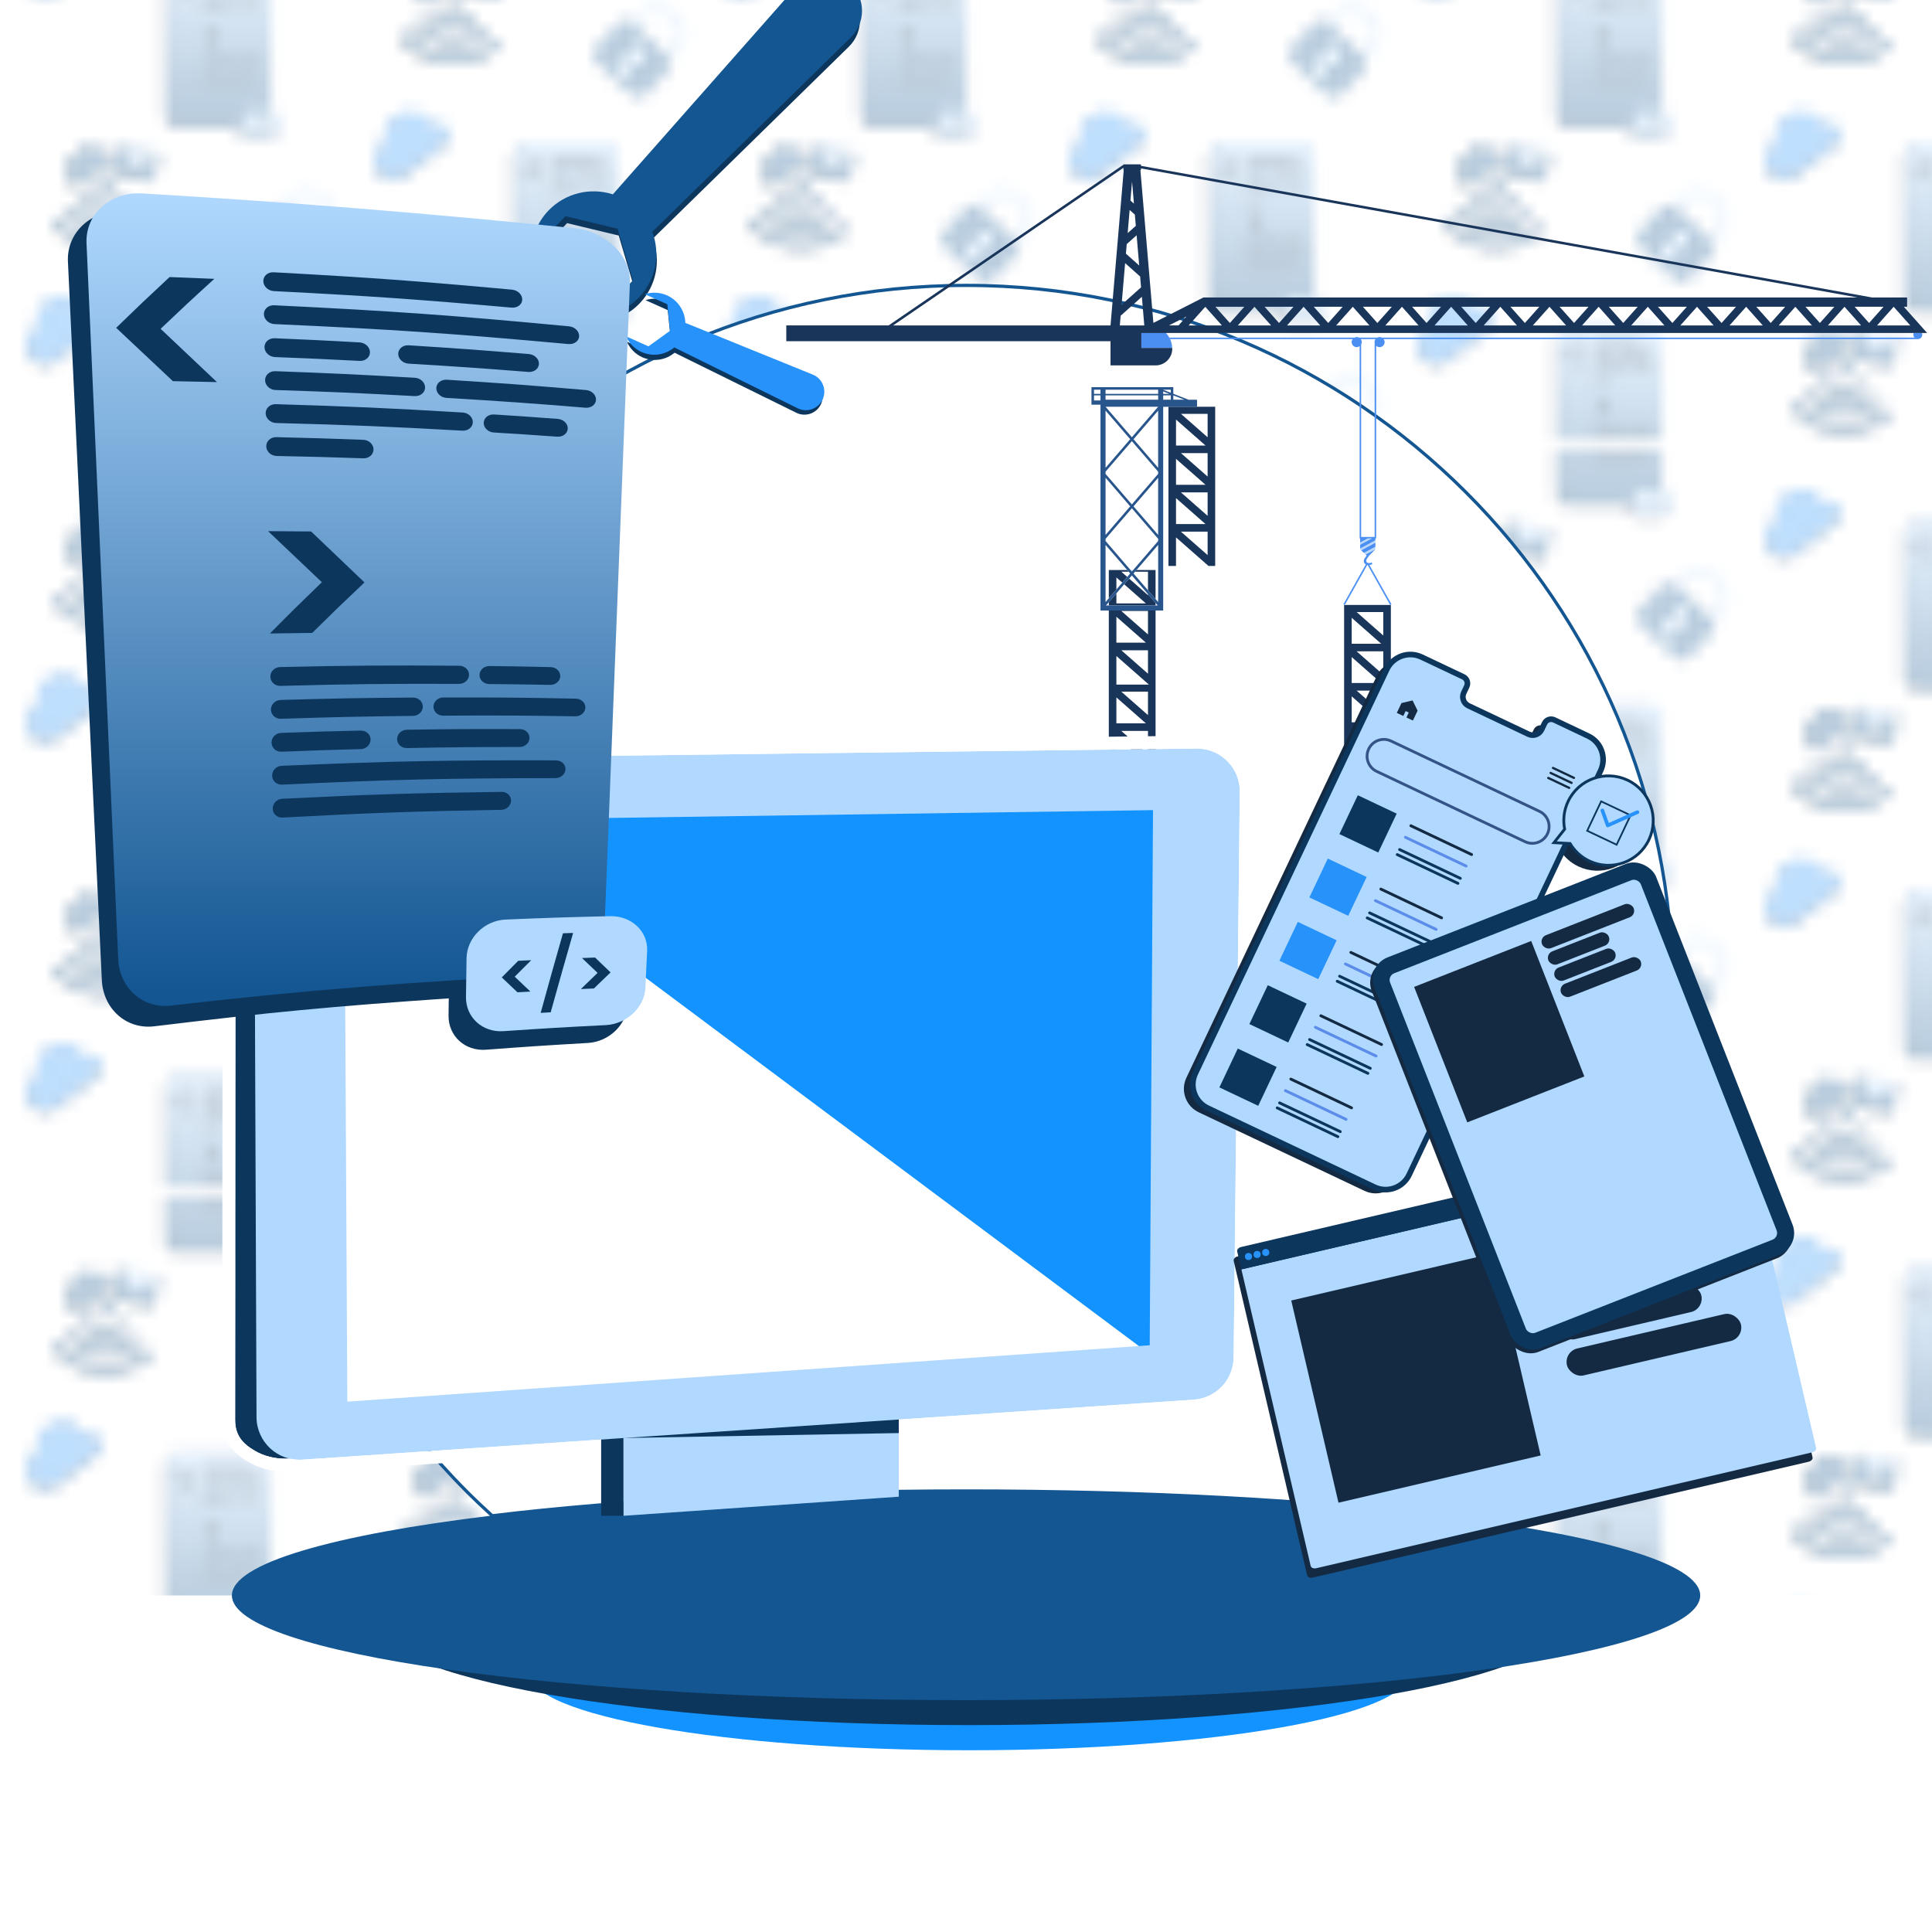 <?xml version="1.0" encoding="UTF-8"?>
<svg xmlns="http://www.w3.org/2000/svg" xmlns:xlink="http://www.w3.org/1999/xlink" version="1.1" viewBox="0 0 150 149.998">
  <defs>
    <style>
      .cls-1, .cls-2, .cls-3, .cls-4, .cls-5, .cls-6, .cls-7, .cls-8, .cls-9, .cls-10, .cls-11, .cls-12, .cls-13, .cls-14, .cls-15, .cls-16, .cls-17, .cls-18, .cls-19, .cls-20, .cls-21, .cls-22, .cls-23, .cls-24 {
        stroke-width: 0px;
      }

      .cls-1, .cls-25, .cls-26, .cls-27, .cls-28, .cls-29, .cls-30, .cls-31 {
        fill: none;
      }

      .cls-2 {
        fill: #142a42;
      }

      .cls-3 {
        fill: #19355a;
      }

      .cls-25 {
        stroke-width: .175px;
      }

      .cls-25, .cls-26, .cls-27, .cls-32, .cls-28, .cls-33, .cls-34, .cls-29, .cls-31 {
        stroke-miterlimit: 10;
      }

      .cls-25, .cls-26, .cls-27, .cls-28, .cls-33, .cls-29, .cls-30, .cls-31 {
        stroke-linecap: round;
      }

      .cls-25, .cls-28 {
        stroke: #142a42;
      }

      .cls-4 {
        fill: url(#Dégradé_sans_nom_4);
      }

      .cls-5 {
        fill: #0d365d;
      }

      .cls-26 {
        stroke: #345488;
      }

      .cls-26, .cls-27, .cls-28, .cls-33, .cls-29 {
        stroke-width: .219px;
      }

      .cls-27, .cls-33, .cls-34, .cls-31 {
        stroke: #0d365d;
      }

      .cls-6 {
        fill: #135692;
      }

      .cls-7 {
        fill: #4a8ff1;
      }

      .cls-8 {
        fill: #29558d;
      }

      .cls-32 {
        stroke: #135692;
        stroke-width: .25px;
      }

      .cls-32, .cls-22 {
        fill: #fff;
      }

      .cls-9 {
        fill: #b8d7fa;
      }

      .cls-33, .cls-10, .cls-34 {
        fill: #b1d9ff;
      }

      .cls-11 {
        fill: #b1d9ff;
      }

      .cls-12 {
        fill: url(#Dégradé_sans_nom_4-4);
      }

      .cls-13 {
        fill: url(#Dégradé_sans_nom_4-6);
      }

      .cls-14 {
        fill: url(#Dégradé_sans_nom_4-5);
      }

      .cls-15 {
        fill: url(#Dégradé_sans_nom_4-2);
      }

      .cls-16 {
        fill: url(#Dégradé_sans_nom_4-3);
      }

      .cls-17 {
        fill: url(#Dégradé_sans_nom_4-8);
      }

      .cls-18 {
        fill: url(#Dégradé_sans_nom_4-7);
      }

      .cls-34 {
        stroke-width: .437px;
      }

      .cls-19 {
        fill: #2792fa;
      }

      .cls-29 {
        stroke: #5b8ce9;
      }

      .cls-20 {
        fill: #0a2b44;
      }

      .cls-21 {
        fill: #1293ff;
      }

      .cls-30 {
        stroke: #2792fa;
        stroke-linejoin: round;
        stroke-width: .282px;
      }

      .cls-23 {
        fill: #135692;
      }

      .cls-24 {
        fill: url(#Pattern);
        opacity: .3;
      }

      .cls-31 {
        stroke-width: .136px;
      }
    </style>
    <linearGradient id="Dégradé_sans_nom_4" data-name="Dégradé sans nom 4" x1="-16209.938" y1="-34091.112" x2="-16209.938" y2="-34078.297" gradientTransform="translate(16267 -34044.374) scale(1 -1)" gradientUnits="userSpaceOnUse">
      <stop offset="0" stop-color="#135692"/>
      <stop offset="1" stop-color="#b1d9ff"/>
    </linearGradient>
    <linearGradient id="Dégradé_sans_nom_4-2" data-name="Dégradé sans nom 4" x1="-16236.938" y1="-34105.443" x2="-16236.938" y2="-34092.628" xlink:href="#Dégradé_sans_nom_4"/>
    <linearGradient id="Dégradé_sans_nom_4-3" data-name="Dégradé sans nom 4" x1="-16263.938" x2="-16263.938" y2="-34078.297" xlink:href="#Dégradé_sans_nom_4"/>
    <linearGradient id="Dégradé_sans_nom_4-4" data-name="Dégradé sans nom 4" x1="-16209.938" y1="-34062.449" x2="-16209.938" y2="-34049.635" xlink:href="#Dégradé_sans_nom_4"/>
    <linearGradient id="Dégradé_sans_nom_4-5" data-name="Dégradé sans nom 4" x1="-16236.938" y1="-34076.781" x2="-16236.938" y2="-34063.966" xlink:href="#Dégradé_sans_nom_4"/>
    <linearGradient id="Dégradé_sans_nom_4-6" data-name="Dégradé sans nom 4" x1="-16263.938" y1="-34062.449" x2="-16263.938" y2="-34049.635" xlink:href="#Dégradé_sans_nom_4"/>
    <linearGradient id="Dégradé_sans_nom_4-7" data-name="Dégradé sans nom 4" x1="-16236.938" y1="-34048.118" x2="-16236.938" y2="-34035.303" xlink:href="#Dégradé_sans_nom_4"/>
    <pattern id="Pattern" x="0" y="0" width="54" height="57.325" patternTransform="translate(-175 324.999)" patternUnits="userSpaceOnUse" viewBox="0 0 54 57.325">
      <g>
        <rect class="cls-1" width="54" height="57.325"/>
        <g>
          <g>
            <g>
              <path class="cls-20" d="M49.584,53.313c.143-.122.161-.336.039-.48s-.336-.161-.48-.039c-.694.588-1.737.504-2.325-.191-.061-.072-.145-.112-.232-.119s-.176.019-.248.08c-.143.122-.161.336-.039.48.831.98,2.305,1.1,3.285.27Z"/>
              <path class="cls-20" d="M50.483,54.407c.143-.122.161-.336.039-.48s-.336-.161-.48-.039c-1.279,1.085-3.203.927-4.288-.352-.061-.072-.145-.112-.232-.119s-.176.019-.248.08c-.143.122-.161.336-.039.48,1.329,1.565,3.683,1.758,5.248.431Z"/>
              <path class="cls-20" d="M44.034,54.835c1.896,2.235,5.258,2.511,7.492.615.143-.122.161-.336.039-.48s-.336-.161-.48-.039c-1.949,1.653-4.879,1.413-6.532-.537-.061-.072-.145-.112-.232-.119s-.176.019-.248.08c-.143.122-.161.336-.039.48Z"/>
              <path class="cls-20" d="M48.012,52.319c.307.025.576-.203.601-.51.025-.307-.203-.576-.51-.601-.307-.025-.576.203-.601.51-.025.307.203.576.51.601Z"/>
            </g>
            <path class="cls-20" d="M48.113,49.344c.147.186.193.418.144.634-.01.05-.027.099-.048.146l-2.187,1.735-.11.012c-.22.006-.44-.088-.587-.274-.161-.203-.195-.465-.113-.69l-.001-.001c-.243-.381-.163-.892.199-1.18.111-.088.236-.145.366-.172.035-.21.145-.408.325-.55.366-.291.89-.248,1.204.087.287-.087.61.003.809.254Z"/>
            <g>
              <path class="cls-20" d="M52.113,49.353l-1.936,1.219-1.223-1.937-.078-.018-.43,1.893c-.038.167.067.333.234.371l2.709.615c.167.038.333-.067.371-.234l.43-1.893-.078-.018Z"/>
              <polygon class="cls-20" points="52.113 49.353 48.954 48.635 50.177 50.572 52.113 49.353"/>
            </g>
            <g>
              <path class="cls-6" d="M49.835,53.176c.145-.123.163-.341.04-.486s-.341-.163-.486-.04c-.703.595-1.758.51-2.354-.193-.062-.073-.147-.113-.235-.121s-.179.019-.251.081c-.145.123-.163.341-.04.486.841.992,2.334,1.114,3.325.273Z"/>
              <path class="cls-6" d="M50.745,54.284c.145-.123.163-.341.04-.486s-.341-.163-.486-.04c-1.295,1.098-3.243.939-4.341-.357-.062-.073-.147-.113-.235-.121s-.179.019-.251.081c-.145.123-.163.341-.04.486,1.345,1.584,3.728,1.78,5.313.436Z"/>
              <path class="cls-6" d="M44.217,54.717c1.919,2.263,5.323,2.542,7.584.623.145-.123.163-.341.04-.486s-.341-.163-.486-.04c-1.973,1.673-4.939,1.43-6.613-.543-.062-.073-.147-.113-.235-.121s-.179.019-.251.081c-.145.123-.163.341-.04.486Z"/>
              <path class="cls-6" d="M48.244,52.17c.31.025.583-.205.608-.516.025-.31-.205-.583-.516-.608-.31-.026-.583.205-.608.516-.026.31.205.583.516.608Z"/>
            </g>
            <path class="cls-6" d="M48.346,49.158c.149.188.196.424.146.642-.011.051-.027.1-.049.147l-2.213,1.756-.112.012c-.223.006-.445-.089-.595-.277-.163-.205-.197-.471-.114-.699l-.001-.001c-.246-.386-.165-.903.202-1.194.112-.089.239-.147.37-.175.035-.213.147-.413.329-.557.371-.294.901-.251,1.219.088.29-.088.618.004.819.257Z"/>
            <g>
              <path class="cls-6" d="M52.395,49.167l-1.96,1.234-1.238-1.96-.079-.018-.435,1.917c-.038.169.068.338.237.376l2.742.623c.169.038.338-.068.376-.237l.435-1.917-.079-.018Z"/>
              <polygon class="cls-10" points="52.395 49.167 49.197 48.441 50.435 50.401 52.395 49.167"/>
            </g>
          </g>
          <g>
            <path class="cls-5" d="M46.629,33.005c-.057-.115-.126-.227-.208-.333-.671-.871-1.921-1.033-2.792-.362-.638.491-.894,1.293-.722,2.029-.099.045-.196.1-.286.17-.625.481-.741,1.378-.26,2.002s1.378.741,2.002.26l3.212-2.474c.351-.27.416-.774.146-1.125-.262-.34-.743-.409-1.092-.167Z"/>
            <path class="cls-19" d="M46.646,32.764c-.057-.115-.126-.227-.208-.333-.671-.871-1.921-1.033-2.792-.362-.638.491-.894,1.293-.722,2.029-.099.045-.196.1-.286.17-.625.481-.741,1.378-.26,2.002s1.378.741,2.002.26l3.212-2.474c.351-.27.416-.774.146-1.125-.262-.34-.743-.409-1.092-.167Z"/>
          </g>
          <g>
            <path class="cls-5" d="M60.84,46.285h-.082v-11.176c0-.458-.371-.829-.829-.829h-6.302c-.458,0-.829.371-.829.829v11.344c0,.458.371.829.829.829h4.885v.292c0,.349.283.632.632.632h1.698c.349,0,.632-.283.632-.632v-.659c0-.349-.283-.632-.632-.632Z"/>
            <g>
              <rect class="cls-4" x="53.081" y="33.981" width="7.961" height="13.003" rx=".829" ry=".829"/>
              <path class="cls-5" d="M54.279,36.981l-.815-.837.815-.837h.658l-.815.837.815.837h-.658Z"/>
            </g>
          </g>
        </g>
        <g>
          <g>
            <path class="cls-5" d="M19.629,47.337c-.057-.115-.126-.227-.208-.333-.671-.871-1.921-1.033-2.792-.362-.638.491-.894,1.293-.722,2.029-.099.045-.196.1-.286.17-.625.481-.741,1.378-.26,2.002s1.378.741,2.002.26l3.212-2.474c.351-.27.416-.774.146-1.125-.262-.34-.743-.409-1.092-.167Z"/>
            <path class="cls-19" d="M19.646,47.095c-.057-.115-.126-.227-.208-.333-.671-.871-1.921-1.033-2.792-.362-.638.491-.894,1.293-.722,2.029-.099.045-.196.1-.286.17-.625.481-.741,1.378-.26,2.002s1.378.741,2.002.26l3.212-2.474c.351-.27.416-.774.146-1.125-.262-.34-.743-.409-1.092-.167Z"/>
          </g>
          <g>
            <path class="cls-5" d="M33.84,60.616h-.082v-11.176c0-.458-.371-.829-.829-.829h-6.302c-.458,0-.829.371-.829.829v11.344c0,.458.371.829.829.829h4.885v.292c0,.349.283.632.632.632h1.698c.349,0,.632-.283.632-.632v-.659c0-.349-.283-.632-.632-.632Z"/>
            <g>
              <rect class="cls-15" x="26.081" y="48.312" width="7.961" height="13.003" rx=".829" ry=".829"/>
              <path class="cls-5" d="M27.279,51.313l-.815-.837.815-.837h.658l-.815.837.815.837h-.658Z"/>
              <path class="cls-5" d="M28.661,55.405l.815-.837-.815-.837h.658s.815.837.815.837l-.815.837h-.658Z"/>
              <rect class="cls-5" x="28.656" y="49.484" width="3.812" height=".309" rx=".154" ry=".154"/>
              <rect class="cls-5" x="28.656" y="50.025" width="4.667" height=".309" rx=".154" ry=".154"/>
              <rect class="cls-5" x="28.656" y="50.565" width="1.567" height=".309" rx=".154" ry=".154"/>
              <rect class="cls-5" x="30.644" y="50.565" width="2.095" height=".309" rx=".154" ry=".154"/>
              <rect class="cls-5" x="28.656" y="57.038" width="1.567" height=".309" rx=".154" ry=".154"/>
              <rect class="cls-5" x="30.644" y="57.038" width="2.095" height=".309" rx=".154" ry=".154"/>
              <rect class="cls-5" x="28.656" y="51.106" width="2.39" height=".309" rx=".154" ry=".154"/>
              <rect class="cls-5" x="31.215" y="51.106" width="2.39" height=".309" rx=".154" ry=".154"/>
              <rect class="cls-5" x="28.656" y="56.498" width="2.39" height=".309" rx=".154" ry=".154"/>
              <rect class="cls-5" x="31.215" y="56.498" width="2.39" height=".309" rx=".154" ry=".154"/>
              <rect class="cls-5" x="28.656" y="51.647" width="3.111" height=".309" rx=".154" ry=".154"/>
              <rect class="cls-5" x="31.931" y="51.647" width="1.264" height=".309" rx=".154" ry=".154"/>
              <rect class="cls-5" x="28.656" y="55.958" width="3.111" height=".309" rx=".154" ry=".154"/>
              <rect class="cls-5" x="31.931" y="55.958" width="1.264" height=".309" rx=".154" ry=".154"/>
              <rect class="cls-5" x="28.656" y="52.187" width="1.619" height=".309" rx=".154" ry=".154"/>
            </g>
          </g>
        </g>
        <g>
          <g>
            <path class="cls-1" d="M11.445,54.981c.186-.198.284-.456.276-.728-.008-.271-.122-.524-.32-.71l-.795-.748c-.408-.384-1.054-.365-1.438.043l-.796.846,2.277,2.143.796-.846Z"/>
            <path class="cls-10" d="M12.241,54.237c-.012-.411-.184-.792-.483-1.073l-.795-.748c-.618-.581-1.593-.551-2.174.066l-.815.866c.04.026.085.041.121.075l.278.261.796-.846c.384-.408,1.03-.428,1.438-.043l.795.748c.198.186.312.438.32.71.008.272-.09.53-.276.728l-.796.846.236.222c.051.048.081.107.116.163l.823-.875c.281-.299.43-.69.417-1.101Z"/>
            <path class="cls-6" d="M10.649,55.827l-2.277-2.143-.278-.261c-.036-.034-.08-.049-.121-.075-.302-.192-.702-.163-.957.108l-1.789,1.901c-.288.306-.274.789.033,1.077l2.791,2.626c.306.288.789.274,1.077-.033l1.789-1.901c.241-.256.258-.628.083-.914-.035-.057-.065-.116-.116-.163l-.236-.222ZM7.601,57.511l-.718-.676.795-.567.081.076.158-.168c-.111-.215-.087-.482.088-.668.222-.236.592-.247.828-.025.236.222.247.592.025.828-.175.186-.44.226-.661.129l-.158.168.075.071-.513.833Z"/>
            <path class="cls-10" d="M8.102,55.979l.28.264-.186.197c.221.098.486.057.661-.129.222-.236.21-.606-.025-.828-.236-.222-.606-.21-.828.025-.175.186-.199.453-.088.668l.186-.197Z"/>
            <polygon class="cls-10" points="8.197 56.44 8.382 56.242 8.102 55.979 7.916 56.176 7.758 56.344 8.038 56.608 8.197 56.44"/>
            <polygon class="cls-10" points="7.758 56.344 7.678 56.268 6.883 56.835 7.601 57.511 8.114 56.678 8.038 56.608 7.758 56.344"/>
          </g>
          <g>
            <path class="cls-5" d="M6.84,46.285h-.082v-11.176c0-.458-.371-.829-.829-.829H-.374c-.458,0-.829.371-.829.829v11.344c0,.458.371.829.829.829h4.885v.292c0,.349.283.632.632.632h1.698c.349,0,.632-.283.632-.632v-.659c0-.349-.283-.632-.632-.632Z"/>
            <g>
              <rect class="cls-16" x="-.919" y="33.981" width="7.961" height="13.003" rx=".829" ry=".829"/>
              <path class="cls-5" d="M.279,36.981l-.815-.837.815-.837h.658l-.815.837.815.837H.279Z"/>
              <path class="cls-5" d="M1.661,41.073l.815-.837-.815-.837h.658s.815.837.815.837l-.815.837h-.658Z"/>
              <rect class="cls-5" x="1.656" y="35.153" width="3.812" height=".309" rx=".154" ry=".154"/>
              <rect class="cls-5" x="1.656" y="43.786" width="3.812" height=".309" rx=".154" ry=".154"/>
              <rect class="cls-5" x="1.656" y="35.693" width="4.667" height=".309" rx=".154" ry=".154"/>
              <rect class="cls-5" x="1.656" y="43.246" width="4.667" height=".309" rx=".154" ry=".154"/>
              <rect class="cls-5" x="1.656" y="36.234" width="1.567" height=".309" rx=".154" ry=".154"/>
              <rect class="cls-5" x="3.644" y="36.234" width="2.095" height=".309" rx=".154" ry=".154"/>
              <rect class="cls-5" x="1.656" y="42.706" width="1.567" height=".309" rx=".154" ry=".154"/>
              <rect class="cls-5" x="3.644" y="42.706" width="2.095" height=".309" rx=".154" ry=".154"/>
              <rect class="cls-5" x="1.656" y="36.775" width="2.39" height=".309" rx=".154" ry=".154"/>
              <rect class="cls-5" x="4.215" y="36.775" width="2.39" height=".309" rx=".154" ry=".154"/>
              <rect class="cls-5" x="1.656" y="42.166" width="2.39" height=".309" rx=".154" ry=".154"/>
              <rect class="cls-5" x="4.215" y="42.166" width="2.39" height=".309" rx=".154" ry=".154"/>
              <rect class="cls-5" x="1.656" y="37.316" width="3.111" height=".309" rx=".154" ry=".154"/>
              <rect class="cls-5" x="4.931" y="37.316" width="1.264" height=".309" rx=".154" ry=".154"/>
              <rect class="cls-5" x="1.656" y="41.626" width="3.111" height=".309" rx=".154" ry=".154"/>
              <rect class="cls-5" x="4.931" y="41.626" width="1.264" height=".309" rx=".154" ry=".154"/>
              <rect class="cls-5" x="1.656" y="37.856" width="1.619" height=".309" rx=".154" ry=".154"/>
              <g>
                <rect class="cls-10" x="4.795" y="45.986" width="2.961" height="1.922" rx=".632" ry=".632"/>
                <g>
                  <path class="cls-5" d="M5.645,47.252l-.265-.272.265-.272h.214l-.265.272.265.272h-.214Z"/>
                  <path class="cls-5" d="M6.532,46.263l-.328,1.369h-.166l.328-1.369h.166Z"/>
                  <path class="cls-5" d="M6.691,46.708h.215l.265.272-.265.272h-.215l.266-.272-.266-.272Z"/>
                </g>
              </g>
            </g>
          </g>
        </g>
        <g>
          <g>
            <g>
              <path class="cls-20" d="M49.584,24.651c.143-.122.161-.336.039-.48s-.336-.161-.48-.039c-.694.588-1.737.504-2.325-.191-.061-.072-.145-.112-.232-.119s-.176.019-.248.08c-.143.122-.161.336-.039.48.831.98,2.305,1.1,3.285.27Z"/>
              <path class="cls-20" d="M50.483,25.745c.143-.122.161-.336.039-.48s-.336-.161-.48-.039c-1.279,1.085-3.203.927-4.288-.352-.061-.072-.145-.112-.232-.119s-.176.019-.248.08c-.143.122-.161.336-.039.48,1.329,1.565,3.683,1.758,5.248.431Z"/>
              <path class="cls-20" d="M44.034,26.173c1.896,2.235,5.258,2.511,7.492.615.143-.122.161-.336.039-.48s-.336-.161-.48-.039c-1.949,1.653-4.879,1.413-6.532-.537-.061-.072-.145-.112-.232-.119s-.176.019-.248.08c-.143.122-.161.336-.039.48Z"/>
              <path class="cls-20" d="M48.012,23.657c.307.025.576-.203.601-.51.025-.307-.203-.576-.51-.601-.307-.025-.576.203-.601.51-.025.307.203.576.51.601Z"/>
            </g>
            <path class="cls-20" d="M48.113,20.682c.147.186.193.418.144.634-.01.05-.027.099-.048.146l-2.187,1.735-.11.012c-.22.006-.44-.088-.587-.274-.161-.203-.195-.465-.113-.69l-.001-.001c-.243-.381-.163-.892.199-1.18.111-.088.236-.145.366-.172.035-.21.145-.408.325-.55.366-.291.89-.248,1.204.087.287-.087.61.003.809.254Z"/>
            <g>
              <path class="cls-20" d="M52.113,20.69l-1.936,1.219-1.223-1.937-.078-.018-.43,1.893c-.038.167.067.333.234.371l2.709.615c.167.038.333-.067.371-.234l.43-1.893-.078-.018Z"/>
              <polygon class="cls-20" points="52.113 20.69 48.954 19.973 50.177 21.909 52.113 20.69"/>
            </g>
            <g>
              <path class="cls-6" d="M49.835,24.514c.145-.123.163-.341.04-.486s-.341-.163-.486-.04c-.703.595-1.758.51-2.354-.193-.062-.073-.147-.113-.235-.121s-.179.019-.251.081c-.145.123-.163.341-.04.486.841.992,2.334,1.114,3.325.273Z"/>
              <path class="cls-6" d="M50.745,25.621c.145-.123.163-.341.04-.486s-.341-.163-.486-.04c-1.295,1.098-3.243.939-4.341-.357-.062-.073-.147-.113-.235-.121s-.179.019-.251.081c-.145.123-.163.341-.04.486,1.345,1.584,3.728,1.78,5.313.436Z"/>
              <path class="cls-6" d="M44.217,26.055c1.919,2.263,5.323,2.542,7.584.623.145-.123.163-.341.04-.486s-.341-.163-.486-.04c-1.973,1.673-4.939,1.43-6.613-.543-.062-.073-.147-.113-.235-.121s-.179.019-.251.081c-.145.123-.163.341-.04.486Z"/>
              <path class="cls-6" d="M48.244,23.508c.31.025.583-.205.608-.516.025-.31-.205-.583-.516-.608-.31-.026-.583.205-.608.516-.026.31.205.583.516.608Z"/>
            </g>
            <path class="cls-6" d="M48.346,20.496c.149.188.196.424.146.642-.011.051-.027.1-.049.147l-2.213,1.756-.112.012c-.223.006-.445-.089-.595-.277-.163-.205-.197-.471-.114-.699l-.001-.001c-.246-.386-.165-.903.202-1.194.112-.089.239-.147.37-.175.035-.213.147-.413.329-.557.371-.294.901-.251,1.219.088.29-.088.618.004.819.257Z"/>
            <g>
              <path class="cls-6" d="M52.395,20.505l-1.96,1.234-1.238-1.96-.079-.018-.435,1.917c-.038.169.068.338.237.376l2.742.623c.169.038.338-.068.376-.237l.435-1.917-.079-.018Z"/>
              <polygon class="cls-10" points="52.395 20.505 49.197 19.778 50.435 21.739 52.395 20.505"/>
            </g>
          </g>
          <g>
            <path class="cls-5" d="M46.629,4.343c-.057-.115-.126-.227-.208-.333-.671-.871-1.921-1.033-2.792-.362-.638.491-.894,1.293-.722,2.029-.099.045-.196.1-.286.17-.625.481-.741,1.378-.26,2.002s1.378.741,2.002.26l3.212-2.474c.351-.27.416-.774.146-1.125-.262-.34-.743-.409-1.092-.167Z"/>
            <path class="cls-19" d="M46.646,4.101c-.057-.115-.126-.227-.208-.333-.671-.871-1.921-1.033-2.792-.362-.638.491-.894,1.293-.722,2.029-.099.045-.196.1-.286.17-.625.481-.741,1.378-.26,2.002s1.378.741,2.002.26l3.212-2.474c.351-.27.416-.774.146-1.125-.262-.34-.743-.409-1.092-.167Z"/>
          </g>
          <g>
            <path class="cls-5" d="M60.84,17.622h-.082V6.446c0-.458-.371-.829-.829-.829h-6.302c-.458,0-.829.371-.829.829v11.344c0,.458.371.829.829.829h4.885v.292c0,.349.283.632.632.632h1.698c.349,0,.632-.283.632-.632v-.659c0-.349-.283-.632-.632-.632Z"/>
            <g>
              <rect class="cls-12" x="53.081" y="5.318" width="7.961" height="13.003" rx=".829" ry=".829"/>
              <path class="cls-5" d="M54.279,8.319l-.815-.837.815-.837h.658l-.815.837.815.837h-.658Z"/>
            </g>
          </g>
        </g>
        <g>
          <g>
            <path class="cls-1" d="M38.445,40.65c.186-.198.284-.456.276-.728-.008-.271-.122-.524-.32-.71l-.795-.748c-.408-.384-1.054-.365-1.438.043l-.796.846,2.277,2.143.796-.846Z"/>
            <path class="cls-10" d="M39.241,39.906c-.012-.411-.184-.792-.483-1.073l-.795-.748c-.618-.581-1.593-.551-2.174.066l-.815.866c.04.026.085.041.121.075l.278.261.796-.846c.384-.408,1.03-.428,1.438-.043l.795.748c.198.186.312.438.32.71.008.272-.09.53-.276.728l-.796.846.236.222c.051.048.081.107.116.163l.823-.875c.281-.299.43-.69.417-1.101Z"/>
            <path class="cls-6" d="M37.649,41.496l-2.277-2.143-.278-.261c-.036-.034-.08-.049-.121-.075-.302-.192-.702-.163-.957.108l-1.789,1.901c-.288.306-.274.789.033,1.077l2.791,2.626c.306.288.789.274,1.077-.033l1.789-1.901c.241-.256.258-.628.083-.914-.035-.057-.065-.116-.116-.163l-.236-.222ZM34.601,43.18l-.718-.676.795-.567.081.076.158-.168c-.111-.215-.087-.482.088-.668.222-.236.592-.247.828-.025.236.222.247.592.025.828-.175.186-.44.226-.661.129l-.158.168.075.071-.513.833Z"/>
            <path class="cls-10" d="M35.102,41.648l.28.264-.186.197c.221.098.486.057.661-.129.222-.236.21-.606-.025-.828-.236-.222-.606-.21-.828.025-.175.186-.199.453-.088.668l.186-.197Z"/>
            <polygon class="cls-10" points="35.197 42.108 35.382 41.911 35.102 41.648 34.916 41.845 34.758 42.013 35.038 42.276 35.197 42.108"/>
            <polygon class="cls-10" points="34.758 42.013 34.678 41.937 33.883 42.504 34.601 43.18 35.114 42.347 35.038 42.276 34.758 42.013"/>
          </g>
          <g>
            <g>
              <path class="cls-20" d="M22.584,38.982c.143-.122.161-.336.039-.48s-.336-.161-.48-.039c-.694.588-1.737.504-2.325-.191-.061-.072-.145-.112-.232-.119s-.176.019-.248.08c-.143.122-.161.336-.039.48.831.98,2.305,1.1,3.285.27Z"/>
              <path class="cls-20" d="M23.483,40.076c.143-.122.161-.336.039-.48s-.336-.161-.48-.039c-1.279,1.085-3.203.927-4.288-.352-.061-.072-.145-.112-.232-.119s-.176.019-.248.08c-.143.122-.161.336-.039.48,1.329,1.565,3.683,1.758,5.248.431Z"/>
              <path class="cls-20" d="M17.034,40.504c1.896,2.235,5.258,2.511,7.492.615.143-.122.161-.336.039-.48s-.336-.161-.48-.039c-1.949,1.653-4.879,1.413-6.532-.537-.061-.072-.145-.112-.232-.119s-.176.019-.248.08c-.143.122-.161.336-.039.48Z"/>
              <path class="cls-20" d="M21.012,37.988c.307.025.576-.203.601-.51.025-.307-.203-.576-.51-.601-.307-.025-.576.203-.601.51-.025.307.203.576.51.601Z"/>
            </g>
            <path class="cls-20" d="M21.113,35.013c.147.186.193.418.144.634-.01.05-.027.099-.048.146l-2.187,1.735-.11.012c-.22.006-.44-.088-.587-.274-.161-.203-.195-.465-.113-.69l-.001-.001c-.243-.381-.163-.892.199-1.18.111-.088.236-.145.366-.172.035-.21.145-.408.325-.55.366-.291.89-.248,1.204.087.287-.087.61.003.809.254Z"/>
            <g>
              <path class="cls-20" d="M25.113,35.021l-1.936,1.219-1.223-1.937-.078-.018-.43,1.893c-.038.167.067.333.234.371l2.709.615c.167.038.333-.067.371-.234l.43-1.893-.078-.018Z"/>
              <polygon class="cls-20" points="25.113 35.021 21.954 34.304 23.177 36.24 25.113 35.021"/>
            </g>
            <g>
              <path class="cls-6" d="M22.835,38.845c.145-.123.163-.341.04-.486s-.341-.163-.486-.04c-.703.595-1.758.51-2.354-.193-.062-.073-.147-.113-.235-.121s-.179.019-.251.081c-.145.123-.163.341-.04.486.841.992,2.334,1.114,3.325.273Z"/>
              <path class="cls-6" d="M23.745,39.952c.145-.123.163-.341.04-.486s-.341-.163-.486-.04c-1.295,1.098-3.243.939-4.341-.357-.062-.073-.147-.113-.235-.121s-.179.019-.251.081c-.145.123-.163.341-.04.486,1.345,1.584,3.728,1.78,5.313.436Z"/>
              <path class="cls-6" d="M17.217,40.386c1.919,2.263,5.323,2.542,7.584.623.145-.123.163-.341.04-.486s-.341-.163-.486-.04c-1.973,1.673-4.939,1.43-6.613-.543-.062-.073-.147-.113-.235-.121s-.179.019-.251.081c-.145.123-.163.341-.04.486Z"/>
              <path class="cls-6" d="M21.244,37.839c.31.025.583-.205.608-.516.025-.31-.205-.583-.516-.608-.31-.026-.583.205-.608.516-.026.31.205.583.516.608Z"/>
            </g>
            <path class="cls-6" d="M21.346,34.827c.149.188.196.424.146.642-.011.051-.027.1-.049.147l-2.213,1.756-.112.012c-.223.006-.445-.089-.595-.277-.163-.205-.197-.471-.114-.699l-.001-.001c-.246-.386-.165-.903.202-1.194.112-.089.239-.147.37-.175.035-.213.147-.413.329-.557.371-.294.901-.251,1.219.088.29-.088.618.004.819.257Z"/>
            <g>
              <path class="cls-6" d="M25.395,34.836l-1.96,1.234-1.238-1.96-.079-.018-.435,1.917c-.038.169.068.338.237.376l2.742.623c.169.038.338-.068.376-.237l.435-1.917-.079-.018Z"/>
              <polygon class="cls-10" points="25.395 34.836 22.197 34.109 23.435 36.07 25.395 34.836"/>
            </g>
          </g>
          <g>
            <path class="cls-5" d="M19.629,18.674c-.057-.115-.126-.227-.208-.333-.671-.871-1.921-1.033-2.792-.362-.638.491-.894,1.293-.722,2.029-.099.045-.196.1-.286.17-.625.481-.741,1.378-.26,2.002s1.378.741,2.002.26l3.212-2.474c.351-.27.416-.774.146-1.125-.262-.34-.743-.409-1.092-.167Z"/>
            <path class="cls-19" d="M19.646,18.433c-.057-.115-.126-.227-.208-.333-.671-.871-1.921-1.033-2.792-.362-.638.491-.894,1.293-.722,2.029-.099.045-.196.1-.286.17-.625.481-.741,1.378-.26,2.002s1.378.741,2.002.26l3.212-2.474c.351-.27.416-.774.146-1.125-.262-.34-.743-.409-1.092-.167Z"/>
          </g>
          <g>
            <path class="cls-5" d="M33.84,31.953h-.082v-11.176c0-.458-.371-.829-.829-.829h-6.302c-.458,0-.829.371-.829.829v11.344c0,.458.371.829.829.829h4.885v.292c0,.349.283.632.632.632h1.698c.349,0,.632-.283.632-.632v-.659c0-.349-.283-.632-.632-.632Z"/>
            <g>
              <rect class="cls-14" x="26.081" y="19.65" width="7.961" height="13.003" rx=".829" ry=".829"/>
              <path class="cls-5" d="M27.279,22.65l-.815-.837.815-.837h.658l-.815.837.815.837h-.658Z"/>
              <path class="cls-5" d="M28.661,26.742l.815-.837-.815-.837h.658s.815.837.815.837l-.815.837h-.658Z"/>
              <rect class="cls-5" x="28.656" y="20.821" width="3.812" height=".309" rx=".154" ry=".154"/>
              <rect class="cls-5" x="28.656" y="29.455" width="3.812" height=".309" rx=".154" ry=".154"/>
              <rect class="cls-5" x="28.656" y="21.362" width="4.667" height=".309" rx=".154" ry=".154"/>
              <rect class="cls-5" x="28.656" y="28.915" width="4.667" height=".309" rx=".154" ry=".154"/>
              <rect class="cls-5" x="28.656" y="21.903" width="1.567" height=".309" rx=".154" ry=".154"/>
              <rect class="cls-5" x="30.644" y="21.903" width="2.095" height=".309" rx=".154" ry=".154"/>
              <rect class="cls-5" x="28.656" y="28.375" width="1.567" height=".309" rx=".154" ry=".154"/>
              <rect class="cls-5" x="30.644" y="28.375" width="2.095" height=".309" rx=".154" ry=".154"/>
              <rect class="cls-5" x="28.656" y="22.444" width="2.39" height=".309" rx=".154" ry=".154"/>
              <rect class="cls-5" x="31.215" y="22.444" width="2.39" height=".309" rx=".154" ry=".154"/>
              <rect class="cls-5" x="28.656" y="27.835" width="2.39" height=".309" rx=".154" ry=".154"/>
              <rect class="cls-5" x="31.215" y="27.835" width="2.39" height=".309" rx=".154" ry=".154"/>
              <rect class="cls-5" x="28.656" y="22.984" width="3.111" height=".309" rx=".154" ry=".154"/>
              <rect class="cls-5" x="31.931" y="22.984" width="1.264" height=".309" rx=".154" ry=".154"/>
              <rect class="cls-5" x="28.656" y="27.295" width="3.111" height=".309" rx=".154" ry=".154"/>
              <rect class="cls-5" x="31.931" y="27.295" width="1.264" height=".309" rx=".154" ry=".154"/>
              <rect class="cls-5" x="28.656" y="23.525" width="1.619" height=".309" rx=".154" ry=".154"/>
              <g>
                <rect class="cls-10" x="31.795" y="31.655" width="2.961" height="1.922" rx=".632" ry=".632"/>
                <g>
                  <path class="cls-5" d="M32.645,32.921l-.265-.272.265-.272h.214l-.265.272.265.272h-.214Z"/>
                  <path class="cls-5" d="M33.532,31.931l-.328,1.369h-.166l.328-1.369h.166Z"/>
                  <path class="cls-5" d="M33.691,32.377h.215l.265.272-.265.272h-.215l.266-.272-.266-.272Z"/>
                </g>
              </g>
            </g>
          </g>
        </g>
        <g>
          <g>
            <path class="cls-1" d="M11.445,26.318c.186-.198.284-.456.276-.728-.008-.271-.122-.524-.32-.71l-.795-.748c-.408-.384-1.054-.365-1.438.043l-.796.846,2.277,2.143.796-.846Z"/>
            <path class="cls-10" d="M12.241,25.575c-.012-.411-.184-.792-.483-1.073l-.795-.748c-.618-.581-1.593-.551-2.174.066l-.815.866c.04.026.085.041.121.075l.278.261.796-.846c.384-.408,1.03-.428,1.438-.043l.795.748c.198.186.312.438.32.71.008.272-.09.53-.276.728l-.796.846.236.222c.051.048.081.107.116.163l.823-.875c.281-.299.43-.69.417-1.101Z"/>
            <path class="cls-6" d="M10.649,27.164l-2.277-2.143-.278-.261c-.036-.034-.08-.049-.121-.075-.302-.192-.702-.163-.957.108l-1.789,1.901c-.288.306-.274.789.033,1.077l2.791,2.626c.306.288.789.274,1.077-.033l1.789-1.901c.241-.256.258-.628.083-.914-.035-.057-.065-.116-.116-.163l-.236-.222ZM7.601,28.849l-.718-.676.795-.567.081.076.158-.168c-.111-.215-.087-.482.088-.668.222-.236.592-.247.828-.025.236.222.247.592.025.828-.175.186-.44.226-.661.129l-.158.168.075.071-.513.833Z"/>
            <path class="cls-10" d="M8.102,27.316l.28.264-.186.197c.221.098.486.057.661-.129.222-.236.21-.606-.025-.828-.236-.222-.606-.21-.828.025-.175.186-.199.453-.088.668l.186-.197Z"/>
            <polygon class="cls-10" points="8.197 27.777 8.382 27.58 8.102 27.316 7.916 27.514 7.758 27.681 8.038 27.945 8.197 27.777"/>
            <polygon class="cls-10" points="7.758 27.681 7.678 27.606 6.883 28.173 7.601 28.849 8.114 28.016 8.038 27.945 7.758 27.681"/>
          </g>
          <g>
            <path class="cls-5" d="M6.84,17.622h-.082V6.446c0-.458-.371-.829-.829-.829H-.374c-.458,0-.829.371-.829.829v11.344c0,.458.371.829.829.829h4.885v.292c0,.349.283.632.632.632h1.698c.349,0,.632-.283.632-.632v-.659c0-.349-.283-.632-.632-.632Z"/>
            <g>
              <rect class="cls-13" x="-.919" y="5.318" width="7.961" height="13.003" rx=".829" ry=".829"/>
              <path class="cls-5" d="M.279,8.319l-.815-.837.815-.837h.658l-.815.837.815.837H.279Z"/>
              <path class="cls-5" d="M1.661,12.411l.815-.837-.815-.837h.658s.815.837.815.837l-.815.837h-.658Z"/>
              <rect class="cls-5" x="1.656" y="6.49" width="3.812" height=".309" rx=".154" ry=".154"/>
              <rect class="cls-5" x="1.656" y="15.124" width="3.812" height=".309" rx=".154" ry=".154"/>
              <rect class="cls-5" x="1.656" y="7.031" width="4.667" height=".309" rx=".154" ry=".154"/>
              <rect class="cls-5" x="1.656" y="14.584" width="4.667" height=".309" rx=".154" ry=".154"/>
              <rect class="cls-5" x="1.656" y="7.572" width="1.567" height=".309" rx=".154" ry=".154"/>
              <rect class="cls-5" x="3.644" y="7.572" width="2.095" height=".309" rx=".154" ry=".154"/>
              <rect class="cls-5" x="1.656" y="14.044" width="1.567" height=".309" rx=".154" ry=".154"/>
              <rect class="cls-5" x="3.644" y="14.044" width="2.095" height=".309" rx=".154" ry=".154"/>
              <rect class="cls-5" x="1.656" y="8.112" width="2.39" height=".309" rx=".154" ry=".154"/>
              <rect class="cls-5" x="4.215" y="8.112" width="2.39" height=".309" rx=".154" ry=".154"/>
              <rect class="cls-5" x="1.656" y="13.504" width="2.39" height=".309" rx=".154" ry=".154"/>
              <rect class="cls-5" x="4.215" y="13.504" width="2.39" height=".309" rx=".154" ry=".154"/>
              <rect class="cls-5" x="1.656" y="8.653" width="3.111" height=".309" rx=".154" ry=".154"/>
              <rect class="cls-5" x="4.931" y="8.653" width="1.264" height=".309" rx=".154" ry=".154"/>
              <rect class="cls-5" x="1.656" y="12.964" width="3.111" height=".309" rx=".154" ry=".154"/>
              <rect class="cls-5" x="4.931" y="12.964" width="1.264" height=".309" rx=".154" ry=".154"/>
              <rect class="cls-5" x="1.656" y="9.194" width="1.619" height=".309" rx=".154" ry=".154"/>
              <g>
                <rect class="cls-10" x="4.795" y="17.324" width="2.961" height="1.922" rx=".632" ry=".632"/>
                <g>
                  <path class="cls-5" d="M5.645,18.59l-.265-.272.265-.272h.214l-.265.272.265.272h-.214Z"/>
                  <path class="cls-5" d="M6.532,17.6l-.328,1.369h-.166l.328-1.369h.166Z"/>
                  <path class="cls-5" d="M6.691,18.046h.215l.265.272-.265.272h-.215l.266-.272-.266-.272Z"/>
                </g>
              </g>
            </g>
          </g>
        </g>
        <g>
          <g>
            <path class="cls-1" d="M38.445,11.987c.186-.198.284-.456.276-.728-.008-.271-.122-.524-.32-.71l-.795-.748c-.408-.384-1.054-.365-1.438.043l-.796.846,2.277,2.143.796-.846Z"/>
            <path class="cls-10" d="M39.241,11.243c-.012-.411-.184-.792-.483-1.073l-.795-.748c-.618-.581-1.593-.551-2.174.066l-.815.866c.04.026.085.041.121.075l.278.261.796-.846c.384-.408,1.03-.428,1.438-.043l.795.748c.198.186.312.438.32.71.008.272-.09.53-.276.728l-.796.846.236.222c.051.048.081.107.116.163l.823-.875c.281-.299.43-.69.417-1.101Z"/>
            <path class="cls-6" d="M37.649,12.833l-2.277-2.143-.278-.261c-.036-.034-.08-.049-.121-.075-.302-.192-.702-.163-.957.108l-1.789,1.901c-.288.306-.274.789.033,1.077l2.791,2.626c.306.288.789.274,1.077-.033l1.789-1.901c.241-.256.258-.628.083-.914-.035-.057-.065-.116-.116-.163l-.236-.222ZM34.601,14.518l-.718-.676.795-.567.081.076.158-.168c-.111-.215-.087-.482.088-.668.222-.236.592-.247.828-.025.236.222.247.592.025.828-.175.186-.44.226-.661.129l-.158.168.075.071-.513.833Z"/>
            <path class="cls-10" d="M35.102,12.985l.28.264-.186.197c.221.098.486.057.661-.129.222-.236.21-.606-.025-.828-.236-.222-.606-.21-.828.025-.175.186-.199.453-.088.668l.186-.197Z"/>
            <polygon class="cls-10" points="35.197 13.446 35.382 13.249 35.102 12.985 34.916 13.182 34.758 13.35 35.038 13.614 35.197 13.446"/>
            <polygon class="cls-10" points="34.758 13.35 34.678 13.274 33.883 13.842 34.601 14.518 35.114 13.685 35.038 13.614 34.758 13.35"/>
          </g>
          <g>
            <g>
              <path class="cls-20" d="M22.584,10.319c.143-.122.161-.336.039-.48s-.336-.161-.48-.039c-.694.588-1.737.504-2.325-.191-.061-.072-.145-.112-.232-.119s-.176.019-.248.08c-.143.122-.161.336-.039.48.831.98,2.305,1.1,3.285.27Z"/>
              <path class="cls-20" d="M23.483,11.413c.143-.122.161-.336.039-.48s-.336-.161-.48-.039c-1.279,1.085-3.203.927-4.288-.352-.061-.072-.145-.112-.232-.119s-.176.019-.248.08c-.143.122-.161.336-.039.48,1.329,1.565,3.683,1.758,5.248.431Z"/>
              <path class="cls-20" d="M17.034,11.842c1.896,2.235,5.258,2.511,7.492.615.143-.122.161-.336.039-.48s-.336-.161-.48-.039c-1.949,1.653-4.879,1.413-6.532-.537-.061-.072-.145-.112-.232-.119s-.176.019-.248.08c-.143.122-.161.336-.039.48Z"/>
              <path class="cls-20" d="M21.012,9.326c.307.025.576-.203.601-.51.025-.307-.203-.576-.51-.601-.307-.025-.576.203-.601.51-.025.307.203.576.51.601Z"/>
            </g>
            <path class="cls-20" d="M21.113,6.351c.147.186.193.418.144.634-.01.05-.027.099-.048.146l-2.187,1.735-.11.012c-.22.006-.44-.088-.587-.274-.161-.203-.195-.465-.113-.69l-.001-.001c-.243-.381-.163-.892.199-1.18.111-.088.236-.145.366-.172.035-.21.145-.408.325-.55.366-.291.89-.248,1.204.087.287-.087.61.003.809.254Z"/>
            <g>
              <path class="cls-20" d="M25.113,6.359l-1.936,1.219-1.223-1.937-.078-.018-.43,1.893c-.038.167.067.333.234.371l2.709.615c.167.038.333-.067.371-.234l.43-1.893-.078-.018Z"/>
              <polygon class="cls-20" points="25.113 6.359 21.954 5.641 23.177 7.578 25.113 6.359"/>
            </g>
            <g>
              <path class="cls-6" d="M22.835,10.183c.145-.123.163-.341.04-.486s-.341-.163-.486-.04c-.703.595-1.758.51-2.354-.193-.062-.073-.147-.113-.235-.121s-.179.019-.251.081c-.145.123-.163.341-.04.486.841.992,2.334,1.114,3.325.273Z"/>
              <path class="cls-6" d="M23.745,11.29c.145-.123.163-.341.04-.486s-.341-.163-.486-.04c-1.295,1.098-3.243.939-4.341-.357-.062-.073-.147-.113-.235-.121s-.179.019-.251.081c-.145.123-.163.341-.04.486,1.345,1.584,3.728,1.78,5.313.436Z"/>
              <path class="cls-6" d="M17.217,11.724c1.919,2.263,5.323,2.542,7.584.623.145-.123.163-.341.04-.486s-.341-.163-.486-.04c-1.973,1.673-4.939,1.43-6.613-.543-.062-.073-.147-.113-.235-.121s-.179.019-.251.081c-.145.123-.163.341-.04.486Z"/>
              <path class="cls-6" d="M21.244,9.176c.31.025.583-.205.608-.516.025-.31-.205-.583-.516-.608-.31-.026-.583.205-.608.516-.026.31.205.583.516.608Z"/>
            </g>
            <path class="cls-6" d="M21.346,6.165c.149.188.196.424.146.642-.011.051-.027.1-.049.147l-2.213,1.756-.112.012c-.223.006-.445-.089-.595-.277-.163-.205-.197-.471-.114-.699l-.001-.001c-.246-.386-.165-.903.202-1.194.112-.089.239-.147.37-.175.035-.213.147-.413.329-.557.371-.294.901-.251,1.219.088.29-.088.618.004.819.257Z"/>
            <g>
              <path class="cls-6" d="M25.395,6.173l-1.96,1.234-1.238-1.96-.079-.018-.435,1.917c-.038.169.068.338.237.376l2.742.623c.169.038.338-.068.376-.237l.435-1.917-.079-.018Z"/>
              <polygon class="cls-10" points="25.395 6.173 22.197 5.447 23.435 7.407 25.395 6.173"/>
            </g>
          </g>
          <g>
            <path class="cls-5" d="M33.84,3.291h-.082V-7.885c0-.458-.371-.829-.829-.829h-6.302c-.458,0-.829.371-.829.829V3.46c0,.458.371.829.829.829h4.885v.292c0,.349.283.632.632.632h1.698c.349,0,.632-.283.632-.632v-.659c0-.349-.283-.632-.632-.632Z"/>
            <g>
              <rect class="cls-18" x="26.081" y="-9.013" width="7.961" height="13.003" rx=".829" ry=".829"/>
              <rect class="cls-5" x="28.656" y=".793" width="3.812" height=".309" rx=".154" ry=".154"/>
              <rect class="cls-5" x="28.656" y=".253" width="4.667" height=".309" rx=".154" ry=".154"/>
              <rect class="cls-5" x="28.656" y="-.287" width="1.567" height=".309" rx=".154" ry=".154"/>
              <rect class="cls-5" x="30.644" y="-.287" width="2.095" height=".309" rx=".154" ry=".154"/>
              <g>
                <rect class="cls-10" x="31.795" y="2.993" width="2.961" height="1.922" rx=".632" ry=".632"/>
                <g>
                  <path class="cls-5" d="M32.645,4.258l-.265-.272.265-.272h.214l-.265.272.265.272h-.214Z"/>
                  <path class="cls-5" d="M33.532,3.269l-.328,1.369h-.166l.328-1.369h.166Z"/>
                  <path class="cls-5" d="M33.691,3.714h.215l.265.272-.265.272h-.215l.266-.272-.266-.272Z"/>
                </g>
              </g>
            </g>
          </g>
        </g>
        <g>
          <path class="cls-6" d="M10.649-1.498l-2.277-2.143-.278-.261c-.036-.034-.08-.049-.121-.075-.302-.192-.702-.163-.957.108l-1.789,1.901c-.288.306-.274.789.033,1.077l2.791,2.626c.306.288.789.274,1.077-.033l1.789-1.901c.241-.256.258-.628.083-.914-.035-.057-.065-.116-.116-.163l-.236-.222ZM7.601.186l-.718-.676.795-.567.081.076.158-.168c-.111-.215-.087-.482.088-.668.222-.236.592-.247.828-.025.236.222.247.592.025.828-.175.186-.44.226-.661.129l-.158.168.075.071-.513.833Z"/>
          <polygon class="cls-10" points="7.758 -.981 7.678 -1.057 6.883 -.489 7.601 .186 8.114 -.646 8.038 -.717 7.758 -.981"/>
        </g>
      </g>
    </pattern>
    <linearGradient id="Dégradé_sans_nom_4-8" data-name="Dégradé sans nom 4" x1="27.812" y1="76.908" x2="27.812" y2="14.727" gradientTransform="matrix(1,0,0,1,0,0)" xlink:href="#Dégradé_sans_nom_4"/>
  </defs>
  <g id="ICON">
    <path class="cls-21" d="M97.31,125.294c-.345-.051-.697-.101-1.053-.15-.044-.006-.088-.012-.133-.018-.338-.046-.682-.091-1.029-.134-.064-.008-.128-.016-.192-.024-.341-.042-.686-.083-1.036-.124-.073-.008-.146-.016-.219-.025-.35-.039-.704-.078-1.063-.115-.066-.007-.134-.013-.201-.02-.372-.038-.746-.075-1.126-.111-.025-.002-.051-.005-.076-.007-1.208-.112-2.461-.212-3.75-.299-.088-.006-.174-.012-.262-.018-.304-.02-.612-.038-.92-.057-.199-.012-.397-.024-.598-.036-.275-.015-.554-.03-.832-.044-.239-.012-.477-.025-.718-.036-.261-.012-.525-.024-.789-.035-.264-.011-.528-.022-.794-.032-.254-.01-.509-.019-.764-.028-.282-.01-.566-.018-.85-.027-.246-.007-.493-.014-.741-.021-.305-.008-.613-.014-.921-.021-.232-.005-.464-.01-.697-.014-.353-.006-.709-.01-1.064-.014-.192-.002-.383-.005-.576-.007-.553-.005-1.108-.007-1.668-.007s-1.115.003-1.668.007c-.193.002-.384.005-.576.007-.356.004-.712.008-1.064.014-.234.004-.465.009-.697.014-.308.006-.616.013-.921.021-.248.006-.494.014-.741.021-.284.008-.568.017-.85.027-.256.009-.511.018-.764.028-.266.01-.531.021-.794.032-.264.011-.527.023-.789.035-.241.011-.479.024-.718.036-.278.014-.557.028-.832.044-.201.011-.399.024-.598.036-.308.018-.616.037-.92.057-.088.006-.174.012-.262.018-1.289.087-2.541.186-3.75.299-.025.002-.051.005-.076.007-.38.036-.755.073-1.126.111-.067.007-.134.013-.201.02-.359.037-.712.076-1.063.115-.073.008-.146.016-.219.025-.35.04-.695.081-1.036.124-.064.008-.128.016-.192.024-.348.044-.692.089-1.029.134-.045.006-.088.012-.133.018-.356.049-.708.099-1.053.15-7.401,1.102-12.103,2.747-12.103,4.586,0,3.319,15.301,6.009,34.176,6.009s34.176-2.69,34.176-6.009c0-1.839-4.703-3.484-12.103-4.586Z"/>
    <path class="cls-5" d="M105.088,119.608c-.466-.069-.942-.137-1.424-.203-.06-.008-.119-.017-.18-.025-.457-.062-.922-.123-1.392-.182-.086-.011-.173-.022-.26-.032-.461-.057-.928-.113-1.401-.167-.098-.011-.198-.022-.296-.033-.474-.053-.952-.106-1.437-.156-.09-.009-.181-.018-.272-.027-.503-.051-1.009-.102-1.523-.15-.034-.003-.069-.006-.103-.009-1.634-.152-3.328-.287-5.071-.404-.119-.008-.235-.017-.354-.025-.411-.027-.828-.051-1.245-.076-.269-.016-.537-.033-.808-.048-.372-.021-.749-.04-1.125-.059-.323-.017-.646-.033-.971-.049-.353-.017-.71-.032-1.066-.047-.357-.015-.715-.03-1.074-.044-.343-.013-.688-.026-1.034-.037-.381-.013-.765-.025-1.15-.036-.333-.01-.666-.02-1.002-.028-.413-.01-.829-.019-1.246-.028-.314-.006-.627-.013-.943-.019-.477-.008-.958-.014-1.44-.019-.26-.003-.518-.007-.779-.009-.748-.006-1.499-.01-2.256-.01s-1.508.004-2.256.01c-.261.002-.519.006-.779.009-.481.005-.962.011-1.44.019-.316.005-.629.012-.943.019-.417.009-.833.017-1.246.028-.335.009-.669.018-1.002.028-.385.011-.768.023-1.15.036-.346.012-.691.024-1.034.037-.36.014-.718.028-1.074.044-.357.015-.713.031-1.066.047-.326.015-.648.032-.971.049-.376.019-.753.038-1.125.059-.271.015-.539.032-.808.048-.416.025-.834.049-1.245.076-.119.008-.236.017-.354.025-1.743.117-3.437.252-5.071.404-.034.003-.069.006-.103.009-.514.048-1.021.099-1.523.15-.09.009-.182.018-.272.027-.485.05-.963.103-1.437.156-.099.011-.198.022-.296.033-.473.054-.94.11-1.401.167-.087.011-.173.022-.26.032-.47.059-.935.12-1.392.182-.06.008-.12.017-.18.025-.482.066-.958.134-1.424.203-10.008,1.491-16.368,3.715-16.368,6.202,0,4.488,20.692,8.127,46.218,8.127s46.218-3.638,46.218-8.127c0-2.487-6.36-4.712-16.368-6.202Z"/>
    <rect class="cls-24" width="150" height="123.871"/>
    <path class="cls-32" d="M111.845,117.684c11.081-10.037,18.044-24.539,18.044-40.668,0-30.297-24.561-54.858-54.858-54.858s-54.858,24.561-54.858,54.858c0,16.129,6.962,30.631,18.044,40.668,9.933-1.2,22.777-1.925,36.815-1.925s26.882.725,36.815,1.925Z"/>
    <path class="cls-23" d="M111.813,117.669c-.575-.069-1.162-.137-1.756-.203-.074-.008-.147-.017-.221-.025-.564-.062-1.137-.123-1.717-.182-.107-.011-.213-.022-.32-.032-.568-.057-1.144-.113-1.727-.167-.121-.011-.244-.022-.365-.033-.584-.053-1.174-.106-1.772-.156-.111-.009-.224-.018-.335-.027-.62-.051-1.244-.102-1.879-.15-.042-.003-.085-.006-.126-.009-2.016-.152-4.105-.287-6.254-.404-.146-.008-.29-.017-.437-.025-.507-.027-1.021-.051-1.535-.076-.332-.016-.662-.033-.997-.048-.459-.021-.923-.04-1.387-.059-.398-.017-.796-.033-1.198-.049-.436-.017-.875-.032-1.315-.047-.44-.015-.881-.03-1.325-.044-.423-.013-.848-.026-1.275-.037-.47-.013-.944-.025-1.418-.036-.411-.01-.822-.02-1.235-.028-.51-.01-1.023-.019-1.537-.028-.387-.006-.773-.013-1.163-.019-.589-.008-1.182-.014-1.775-.019-.32-.003-.639-.007-.96-.009-.922-.006-1.849-.01-2.782-.01s-1.86.004-2.782.01c-.322.002-.64.006-.96.009-.594.005-1.187.011-1.775.019-.389.005-.776.012-1.163.019-.514.009-1.027.017-1.537.028-.414.009-.825.018-1.235.028-.474.011-.948.023-1.418.036-.427.012-.852.024-1.275.037-.444.014-.885.028-1.325.044-.44.015-.879.031-1.315.047-.402.015-.8.032-1.198.049-.464.019-.928.038-1.387.059-.335.015-.665.032-.997.048-.513.025-1.028.049-1.535.076-.147.008-.291.017-.437.025-2.15.117-4.239.252-6.254.404-.042.003-.085.006-.126.009-.634.048-1.259.099-1.879.15-.111.009-.224.018-.335.027-.598.05-1.188.103-1.772.156-.122.011-.244.022-.365.033-.583.054-1.159.11-1.727.167-.107.011-.214.022-.32.032-.58.059-1.153.12-1.717.182-.074.008-.147.017-.221.025-.594.066-1.181.134-1.756.203-12.343,1.491-20.187,3.715-20.187,6.202,0,4.488,25.52,8.127,57,8.127s57-3.638,57-8.127c0-2.487-7.844-4.712-20.187-6.202Z"/>
  </g>
  <g id="Work">
    <g>
      <polygon class="cls-1" points="85.834 36.79 85.834 36.621 87.876 34.249 89.918 36.619 89.918 36.792 87.876 39.162 85.834 36.79"/>
      <polygon class="cls-1" points="87.876 33.949 85.837 31.58 89.916 31.58 87.876 33.949"/>
      <rect class="cls-1" x="85.834" y="30.698" width="4.084" height=".334"/>
      <polygon class="cls-1" points="89.918 31.879 89.918 36.319 88.006 34.099 89.918 31.879"/>
      <polygon class="cls-1" points="85.834 36.32 85.834 31.877 87.747 34.099 85.834 36.32"/>
      <rect class="cls-1" x="85.834" y="30.256" width="4.084" height=".324"/>
      <polygon class="cls-1" points="87.628 44.387 87.747 44.526 87.518 44.791 87.059 44.387 87.628 44.387"/>
      <polygon class="cls-1" points="86.088 47.006 85.87 47.006 86.088 46.752 86.088 47.006"/>
      <polygon class="cls-1" points="87.665 44.921 87.876 44.676 89.13 46.131 89.13 46.209 87.665 44.921"/>
      <polygon class="cls-1" points="85.834 41.534 85.834 37.091 87.747 39.312 85.834 41.534"/>
      <polygon class="cls-1" points="87.135 45.237 86.676 45.769 86.676 44.834 87.135 45.237"/>
      <polygon class="cls-1" points="86.088 44.256 86.088 44.311 86.085 44.314 86.088 44.316 86.088 46.451 85.834 46.747 85.834 42.304 87.514 44.256 86.088 44.256"/>
      <path class="cls-1" d="M104.548,46.97h-.141l1.747-3.106c.011.002.021.004.033.005l1.747,3.101h-3.386Z"/>
      <polygon class="cls-1" points="107.398 47.52 107.398 49.341 105.327 47.52 107.398 47.52"/>
      <polygon class="cls-1" points="107.398 53.618 107.398 55.44 105.327 53.618 107.398 53.618"/>
      <polygon class="cls-1" points="107.398 50.569 107.398 52.39 105.327 50.569 107.398 50.569"/>
      <polygon class="cls-1" points="104.945 56.079 104.945 54.065 107.235 56.079 104.945 56.079"/>
      <polygon class="cls-1" points="107.398 58.489 105.327 56.668 107.398 56.668 107.398 58.489"/>
      <rect class="cls-1" x="90.31" y="30.698" width=".59" height=".334"/>
      <polygon class="cls-1" points="87.773 44.256 85.834 42.003 85.834 41.834 87.876 39.463 89.918 41.832 89.918 42.005 87.98 44.256 87.773 44.256"/>
      <polygon class="cls-1" points="86.676 46.849 86.676 46.069 87.282 45.366 88.967 46.849 86.676 46.849"/>
      <polygon class="cls-1" points="89.13 45.83 88.006 44.526 88.125 44.387 89.13 44.387 89.13 45.83"/>
      <polygon class="cls-1" points="90.31 30.256 90.9 30.256 90.9 30.495 90.31 30.264 90.31 30.256"/>
      <polygon class="cls-1" points="89.918 37.092 89.918 41.532 88.006 39.312 89.918 37.092"/>
      <polygon class="cls-1" points="89.13 47.437 89.13 49.258 87.059 47.437 89.13 47.437"/>
      <polygon class="cls-1" points="86.676 49.898 86.676 47.883 88.967 49.898 86.676 49.898"/>
      <polygon class="cls-1" points="89.13 53.701 89.13 55.522 87.059 53.701 89.13 53.701"/>
      <polygon class="cls-1" points="86.676 56.162 86.676 54.147 88.967 56.162 86.676 56.162"/>
      <polygon class="cls-1" points="104.945 53.03 104.945 51.015 107.236 53.03 104.945 53.03"/>
      <polygon class="cls-1" points="89.13 56.75 89.13 58.571 87.059 56.75 89.13 56.75"/>
      <polygon class="cls-1" points="89.13 50.486 89.13 52.307 87.059 50.486 89.13 50.486"/>
      <polygon class="cls-1" points="89.883 47.006 89.718 47.006 89.718 46.814 89.883 47.006"/>
      <polygon class="cls-1" points="89.13 64.67 87.059 62.849 89.13 62.849 89.13 64.67"/>
      <polygon class="cls-1" points="86.676 50.932 89.199 53.151 86.676 53.151 86.676 50.932"/>
      <polygon class="cls-1" points="86.676 62.26 86.676 60.246 88.967 62.26 86.676 62.26"/>
      <polygon class="cls-1" points="89.13 59.8 89.13 61.621 87.059 59.8 89.13 59.8"/>
      <polygon class="cls-1" points="86.676 59.211 86.676 57.196 88.967 59.211 86.676 59.211"/>
      <rect class="cls-1" x="84.938" y="30.256" width=".503" height=".324"/>
      <polygon class="cls-1" points="91.097 31.032 91.097 30.698 91.952 31.032 91.097 31.032"/>
      <polygon class="cls-1" points="93.759 32.13 93.759 33.951 91.688 32.13 93.759 32.13"/>
      <rect class="cls-1" x="84.938" y="30.698" width=".503" height=".395"/>
      <polygon class="cls-1" points="90.31 30.58 90.31 30.391 90.793 30.58 90.31 30.58"/>
      <polygon class="cls-1" points="91.306 34.591 91.306 32.576 93.596 34.591 91.306 34.591"/>
      <polygon class="cls-1" points="93.759 35.179 93.759 37 91.688 35.179 93.759 35.179"/>
      <polygon class="cls-1" points="93.759 38.229 93.759 40.05 91.688 38.229 93.759 38.229"/>
      <polygon class="cls-1" points="91.306 40.689 91.306 38.675 93.596 40.689 91.306 40.689"/>
      <polygon class="cls-1" points="91.306 37.64 91.306 35.625 93.597 37.64 91.306 37.64"/>
      <polygon class="cls-1" points="93.759 43.099 91.688 41.278 93.759 41.278 93.759 43.099"/>
      <polygon class="cls-1" points="89.718 44.256 88.238 44.256 89.918 42.306 89.918 46.745 89.718 46.513 89.718 44.256"/>
      <polygon class="cls-1" points="113.453 23.818 115.695 23.818 115.399 24.151 114.754 24.874 114.574 25.077 114.394 24.874 113.749 24.151 113.453 23.818"/>
      <polygon class="cls-1" points="116.483 23.818 117.127 24.542 117.772 25.266 116.483 25.266 115.194 25.266 115.838 24.542 116.483 23.818"/>
      <polygon class="cls-1" points="117.271 23.818 119.512 23.818 119.216 24.151 118.572 24.874 118.392 25.077 118.211 24.874 117.567 24.151 117.271 23.818"/>
      <polygon class="cls-1" points="120.3 23.818 120.945 24.542 121.59 25.266 120.3 25.266 119.011 25.266 119.656 24.542 120.3 23.818"/>
      <polygon class="cls-1" points="112.665 23.818 113.31 24.542 113.954 25.266 112.665 25.266 111.376 25.266 112.021 24.542 112.665 23.818"/>
      <polygon class="cls-1" points="109.636 23.818 111.877 23.818 111.581 24.151 110.937 24.874 110.756 25.077 110.576 24.874 109.932 24.151 109.636 23.818"/>
      <polygon class="cls-1" points="121.088 23.818 123.33 23.818 123.034 24.151 122.389 24.874 122.209 25.077 122.029 24.874 121.384 24.151 121.088 23.818"/>
      <polygon class="cls-1" points="128.723 23.818 130.965 23.818 130.669 24.151 130.024 24.874 129.844 25.077 129.664 24.874 129.019 24.151 128.723 23.818"/>
      <polygon class="cls-1" points="131.753 23.818 132.398 24.542 133.042 25.266 131.753 25.266 130.464 25.266 131.108 24.542 131.753 23.818"/>
      <polygon class="cls-1" points="108.848 23.818 109.492 24.542 110.137 25.266 108.848 25.266 107.558 25.266 108.203 24.542 108.848 23.818"/>
      <polygon class="cls-1" points="127.935 23.818 128.58 24.542 129.225 25.266 127.935 25.266 126.646 25.266 127.291 24.542 127.935 23.818"/>
      <polygon class="cls-1" points="124.906 23.818 127.148 23.818 126.851 24.151 126.207 24.874 126.027 25.077 125.846 24.874 125.202 24.151 124.906 23.818"/>
      <polygon class="cls-1" points="124.118 23.818 124.762 24.542 125.407 25.266 124.118 25.266 122.829 25.266 123.473 24.542 124.118 23.818"/>
      <polygon class="cls-1" points="97.395 23.818 98.04 24.542 98.684 25.266 97.395 25.266 96.735 25.266 96.106 25.266 96.75 24.542 97.395 23.818"/>
      <polygon class="cls-1" points="94.365 23.818 96.607 23.818 96.311 24.151 95.666 24.874 95.486 25.077 95.306 24.874 94.662 24.151 94.365 23.818"/>
      <polygon class="cls-1" points="87.007 24.512 88.654 23.042 88.843 25.266 88.616 25.266 86.943 25.266 87.007 24.512"/>
      <polygon class="cls-1" points="105.818 23.818 108.06 23.818 107.764 24.151 107.119 24.874 106.939 25.077 106.759 24.874 106.114 24.151 105.818 23.818"/>
      <polygon class="cls-1" points="91.849 24.874 91.5 25.266 90.755 25.266 92.117 24.574 91.849 24.874"/>
      <polygon class="cls-1" points="87.225 13.211 87.245 13.211 87.166 14.144 86.893 17.352 86.77 18.799 86.729 19.279 86.723 19.347 86.548 21.408 86.22 25.266 69.341 25.266 87.225 13.024 87.225 13.211"/>
      <polygon class="cls-1" points="93.556 23.842 93.585 23.827 94.222 24.542 94.867 25.266 93.577 25.266 92.288 25.266 92.933 24.542 93.556 23.842"/>
      <polygon class="cls-1" points="105.03 23.818 105.675 24.542 106.319 25.266 105.03 25.266 103.741 25.266 104.386 24.542 105.03 23.818"/>
      <polygon class="cls-1" points="102 23.818 104.242 23.818 103.946 24.151 103.302 24.874 103.121 25.077 102.941 24.874 102.297 24.151 102 23.818"/>
      <polygon class="cls-1" points="101.213 23.818 101.857 24.542 102.502 25.266 101.213 25.266 99.923 25.266 100.568 24.542 101.213 23.818"/>
      <polygon class="cls-1" points="132.541 23.818 134.783 23.818 134.486 24.151 133.842 24.874 133.662 25.077 133.482 24.874 132.837 24.151 132.541 23.818"/>
      <polygon class="cls-1" points="98.183 23.818 100.425 23.818 100.129 24.151 99.484 24.874 99.304 25.077 99.124 24.874 98.479 24.151 98.183 23.818"/>
      <path class="cls-1" d="M148.639,26.211h-41.355c-.053-.027-.111-.046-.175-.046s-.122.019-.175.046h-1.422c-.053-.027-.111-.046-.175-.046s-.122.019-.175.046h-14.378c-.071-.129-.154-.249-.253-.357h58.046c-.016.04-.026.083-.026.129,0,.088.036.167.09.228Z"/>
      <polygon class="cls-1" points="87.48 18.953 88.247 18.268 88.447 20.615 87.417 19.695 87.48 18.953"/>
      <polygon class="cls-1" points="87.079 23.659 87.354 20.428 88.52 21.469 88.591 22.309 87.079 23.659"/>
      <polygon class="cls-1" points="143.059 23.098 139.534 23.098 139.242 23.098 135.717 23.098 135.424 23.098 131.899 23.098 131.607 23.098 128.082 23.098 127.789 23.098 124.264 23.098 123.972 23.098 120.447 23.098 120.154 23.098 116.629 23.098 116.337 23.098 112.812 23.098 112.519 23.098 108.994 23.098 108.701 23.098 105.176 23.098 104.884 23.098 101.359 23.098 101.066 23.098 97.541 23.098 97.249 23.098 93.724 23.098 93.431 23.098 93.431 23.098 93.43 23.098 89.549 25.071 88.919 17.668 88.919 17.668 88.889 17.311 88.861 16.984 88.821 16.508 88.664 14.666 88.54 13.211 88.583 13.211 88.583 13.075 144.245 23.098 143.352 23.098 143.059 23.098"/>
      <polygon class="cls-1" points="87.705 16.3 88.111 16.663 88.185 17.535 87.552 18.1 87.705 16.3"/>
      <polygon class="cls-1" points="104.945 49.98 104.945 47.966 107.235 49.98 104.945 49.98"/>
      <polygon class="cls-1" points="87.893 14.098 88.038 15.809 87.768 15.568 87.893 14.098"/>
      <path class="cls-1" d="M105.679,26.74c.029-.055.05-.115.05-.181,0-.088-.034-.164-.082-.23h1.151c-.048.065-.082.142-.082.23,0,.032.011.061.018.091h-.007v15.04h-1.047s0-14.95 0-14.95Z"/>
      <polygon class="cls-1" points="147.023 23.818 147.668 24.542 148.312 25.266 147.023 25.266 145.734 25.266 146.378 24.542 147.023 23.818"/>
      <polygon class="cls-1" points="135.57 23.818 136.215 24.542 136.86 25.266 135.57 25.266 134.281 25.266 134.926 24.542 135.57 23.818"/>
      <polygon class="cls-1" points="140.176 23.818 142.418 23.818 142.122 24.151 141.477 24.874 141.297 25.077 141.117 24.874 140.472 24.151 140.176 23.818"/>
      <polygon class="cls-1" points="139.388 23.818 140.033 24.542 140.677 25.266 139.388 25.266 138.099 25.266 138.743 24.542 139.388 23.818"/>
      <polygon class="cls-1" points="136.358 23.818 138.6 23.818 138.304 24.151 137.659 24.874 137.479 25.077 137.299 24.874 136.654 24.151 136.358 23.818"/>
      <polygon class="cls-1" points="143.206 23.818 143.85 24.542 144.495 25.266 143.206 25.266 141.916 25.266 142.561 24.542 143.206 23.818"/>
      <polygon class="cls-1" points="143.993 23.818 146.235 23.818 145.939 24.151 145.294 24.874 145.114 25.077 144.934 24.874 144.29 24.151 143.993 23.818"/>
      <path class="cls-3" d="M89.718,47.398h-3.63v3.012l-.003.003.003.002v3.209l-.003.003.003.002v3.044l-.003.003.003.002v3.044l-.003.003.003.002v3.044l-.003.003.003.002v2.736h.588v-2.219l2.523,2.219h.519v-18.116ZM87.059,62.849h2.071v1.821l-2.071-1.821ZM86.676,60.246l2.29,2.014h-2.29v-2.014ZM87.059,59.8h2.071v1.821l-2.071-1.821ZM86.676,57.196l2.291,2.015h-2.291v-2.015ZM87.059,56.75h2.071v1.821l-2.071-1.821ZM86.676,54.147l2.29,2.014h-2.29v-2.014ZM87.059,53.701h2.071v1.821l-2.071-1.821ZM86.676,47.883l2.29,2.014h-2.29v-2.014ZM89.13,49.258l-2.071-1.821h2.071v1.821ZM89.13,52.307l-2.071-1.821h2.071v1.821ZM89.199,53.151h-2.523v-2.219l2.523,2.219Z"/>
      <polygon class="cls-3" points="89.718 46.513 89.13 45.83 89.13 44.387 88.125 44.387 88.238 44.256 89.718 44.256 89.718 46.513"/>
      <polygon class="cls-9" points="87.876 44.376 87.773 44.256 87.98 44.256 87.876 44.376"/>
      <polygon class="cls-3" points="86.676 46.069 86.676 46.849 88.967 46.849 87.282 45.366 87.665 44.921 89.13 46.209 89.13 46.131 89.718 46.814 89.718 47.006 86.088 47.006 86.088 46.752 86.676 46.069"/>
      <polygon class="cls-3" points="86.085 44.314 86.088 44.311 86.088 44.256 87.514 44.256 87.628 44.387 87.059 44.387 87.518 44.791 87.135 45.237 86.676 44.834 86.676 45.769 86.088 46.451 86.088 44.316 86.085 44.314"/>
      <path class="cls-3" d="M90.909,31.58h-.192v.473l-.003.003.003.002v3.044l-.003.003.003.002v3.044l-.003.003.003.002v3.044l-.003.003.003.002v2.736h.588v-2.219l2.523,2.219h.519v-12.363h-3.439ZM93.759,33.951l-2.071-1.821h2.071v1.821ZM93.759,37l-2.071-1.821h2.071v1.821ZM93.759,40.05l-2.071-1.821h2.071v1.821ZM91.688,41.278h2.071v1.821l-2.071-1.821ZM91.306,38.675l2.29,2.014h-2.29v-2.014ZM91.306,35.625l2.291,2.015h-2.291v-2.015ZM91.306,32.576l2.29,2.014h-2.29v-2.014Z"/>
      <path class="cls-8" d="M91.097,30.06h-6.355v1.361h.699v15.978h4.869v-15.817h2.628v-.548h-.66l-1.181-.461 0-.512ZM91.097,30.698l.855.334h-.855v-.334ZM85.441,30.58h-.503v-.324h.503v.324ZM85.441,31.093h-.503v-.395h.503v.395ZM90.31,30.391l.483.188h-.483v-.188ZM85.87,47.006l.218-.254.588-.683.605-.703.384-.445.211-.245,1.253,1.455.588.683.165.192h-3.795s-.218,0-.218-0ZM85.834,42.304l1.681,1.952.113.132.119.138-.229.265-.384.445-.458.532-.588.683-.254.295v-4.443ZM85.834,37.091l1.913,2.222-1.913,2.221v-4.443ZM85.834,31.877l1.913,2.222-1.913,2.221v-4.443ZM85.837,31.58h4.08l-2.04,2.369-2.04-2.369ZM89.918,30.58h-4.084v-.324h4.084v.324ZM89.918,31.032h-4.084v-.334h4.084v.334ZM89.918,36.319l-1.912-2.219,1.912-2.22v4.44ZM89.918,36.792l-2.042,2.371-2.043-2.372v-.169l2.043-2.372,2.042,2.37v.173ZM89.918,41.532l-1.912-2.219,1.912-2.22v4.44ZM89.918,42.005l-1.938,2.251-.103.12-.103-.12-1.939-2.252v-.169l2.043-2.372,2.042,2.37s0,.173-0.0.173ZM89.918,46.745l-.2-.232-.588-.683-1.124-1.305.119-.138.114-.132,1.68-1.95v4.44ZM90.9,30.495l-.59-.23v-.009h.59v.239ZM90.9,31.032h-.59v-.334h.59v.334Z"/>
      <path class="cls-3" d="M104.406,46.971l-.001-.001h-.049v.473l-.003.003.003.002v3.044l-.003.003.003.002v3.044l-.003.003.003.002v3.044l-.003.003.003.002v2.736h.588v-2.219l2.523,2.219h.519v-12.363h-.052l-.001.001-0-.001h-3.527s-0.0.001-0.0.001ZM107.398,49.341l-2.071-1.821h2.071v1.821ZM107.398,52.39l-2.071-1.821h2.071v1.821ZM107.398,55.44l-2.071-1.821h2.071v1.821ZM105.327,56.668h2.071v1.821l-2.071-1.821ZM104.945,54.065l2.29,2.014h-2.29v-2.014ZM104.945,51.015l2.291,2.015h-2.291v-2.015ZM104.945,47.966l2.29,2.014h-2.29v-2.014Z"/>
      <path class="cls-7" d="M106.785,42.646l-.512.523c-.017.026-.024.052-.046.079-.096.113-.15.197-.15.293,0,.054.017.098.05.13l.104.037c.018.004.027.016.049.017.077,0,.162-.026.216-.066l.051.134c-.054.039-.139.063-.226.075l1.715,3.045-.102.058-.001.001-0-.001-1.747-3.101c-.011-.001-.022-.003-.033-.005l-1.747,3.106-0.0.001-.001-.001-.102-.058,1.736-3.087c-.102-.058-.155-.155-.155-.261,0-.145.081-.25.184-.372.018-.021.024-.04.038-.06l-.088-.084.766-.413s0,.011,0,.011Z"/>
      <polygon class="cls-7" points="106.785 42.457 105.9 42.934 105.679 42.722 106.785 42.126 106.785 42.457"/>
      <polygon class="cls-9" points="106.346 41.804 106.511 41.804 105.6 42.295 105.6 42.206 105.6 42.117 106.181 41.804 106.346 41.804"/>
      <polygon class="cls-9" points="106.785 42.037 106.785 42.126 105.679 42.722 105.62 42.665 105.6 42.646 105.6 42.587 106.785 41.948 106.785 42.037"/>
      <polygon class="cls-9" points="106.785 42.546 106.785 42.635 106.019 43.048 105.96 42.991 105.9 42.934 106.785 42.457 106.785 42.546"/>
      <path class="cls-7" d="M90.782,26.211c.022.039.045.077.064.118h14.178c-.048.065-.082.142-.082.23,0,.217.176.394.394.394.086,0,.161-.033.226-.08v14.932h.039v.313l.581-.313h.33l-.911.491v.292l1.185-.639v-.144h.059v-14.958c.07.064.162.106.264.106.217,0,.394-.176.394-.394,0-.088-.034-.164-.082-.23h41.394l.031.002h.052c.192,0,.348-.156.348-.348,0-.046-.01-.089-.026-.129h-.643c-.016.04-.026.083-.026.129,0,.088.036.167.09.228h-41.355c-.053-.027-.111-.046-.175-.046s-.122.019-.175.046h-1.422c-.053-.027-.111-.046-.175-.046s-.122.019-.175.046h-14.378ZM105.679,41.689v-14.95c.029-.055.05-.115.05-.181,0-.088-.034-.164-.082-.23h1.151c-.048.065-.082.142-.082.23,0,.032.011.061.018.091h-.007v15.04s-1.047,0-1.047,0Z"/>
      <path class="cls-7" d="M88.616,25.854h1.908c.283.308.465.709.482,1.156,0,0.0 0.0 0.0 0.0 0h-2.39s0-1.157 0-1.157Z"/>
      <path class="cls-3" d="M61.047,25.266v1.224h25.173v1.88h3.501c.713,0,1.291-.578,1.291-1.291,0-.023-.006-.044-.007-.067h-2.39v-1.157h1.908c.283.308.465.709.482,1.156-.009-.243-.064-.473-.159-.682-.019-.041-.043-.079-.064-.118-.071-.129-.154-.249-.253-.357h59.095l-.872-.98-.645-.724-.296-.333h.256v-.72h-2.715l-56.764-10.221-.005-0v-.115h-1.359v.045l-.028-.001-18.204,12.46h-7.946l-0.0 0ZM88.038,15.809l-.271-.242.125-1.469.146,1.711ZM88.185,17.535l-.633.565.153-1.8.405.362.074.872ZM88.447,20.615l-1.031-.92.063-.742.768-.686.2,2.348ZM88.52,21.469l.071.84-1.512,1.35.275-3.231,1.166,1.041ZM144.245,23.098h-50.814l-.001.001-0-.001-3.881,1.973-.63-7.403v-0l-.03-.357-.028-.326-.04-.476-.157-1.842-.124-1.455h.043v-.136l55.662,10.023 0-0ZM145.734,25.266l.645-.724.645-.724.645.724.645.724h-2.579ZM144.29,24.151l-.296-.333h2.242l-.296.333-.645.724-.18.202-.18-.202-.645-.724h0ZM141.916,25.266l.645-.724.645-.724.645.724.645.724h-2.579ZM140.472,24.151l-.296-.333h2.242l-.296.333-.645.724-.18.202-.18-.202-.645-.724h0ZM138.099,25.266l.645-.724.645-.724.645.724.645.724h-2.579ZM136.654,24.151l-.296-.333h2.242l-.296.333-.645.724-.18.202-.18-.202-.645-.724h0ZM134.281,25.266l.645-.724.645-.724.645.724.645.724h-2.579ZM132.837,24.151l-.296-.333h2.242l-.296.333-.645.724-.18.202-.18-.202s-.645-.724-.645-.724ZM130.464,25.266l.645-.724.645-.724.645.724.645.724h-2.579ZM129.019,24.151l-.296-.333h2.242l-.296.333-.645.724-.18.202-.18-.202-.645-.724ZM126.646,25.266l.645-.724.645-.724.645.724.645.724h-2.579ZM125.202,24.151l-.296-.333h2.242l-.296.333-.645.724-.18.202-.18-.202s-.645-.724-.645-.724ZM122.829,25.266l.645-.724.645-.724.645.724.645.724h-2.579ZM121.384,24.151l-.296-.333h2.242l-.296.333-.645.724-.18.202-.18-.202-.645-.724ZM119.011,25.266l.645-.724.645-.724.645.724.645.724h-2.579ZM117.567,24.151l-.296-.333h2.242l-.296.333-.645.724-.18.202-.18-.202-.645-.724ZM115.194,25.266l.645-.724.645-.724.645.724.645.724h-2.579ZM113.749,24.151l-.296-.333h2.242l-.296.333-.645.724-.18.202-.18-.202-.645-.724ZM111.376,25.266l.645-.724.645-.724.645.724.645.724h-2.578ZM109.932,24.151l-.296-.333h2.242l-.296.333-.645.724-.18.202-.18-.202-.645-.724ZM107.558,25.266l.645-.724.645-.724.645.724.645.724h-2.578ZM106.114,24.151l-.296-.333h2.242l-.296.333-.645.724-.18.202-.18-.202-.645-.724ZM103.741,25.266l.645-.724.645-.724.645.724.645.724h-2.578ZM102.297,24.151l-.296-.333h2.242l-.296.333-.645.724-.18.202-.18-.202-.645-.724ZM99.923,25.266l.645-.724.645-.724.645.724.645.724h-2.578ZM98.479,24.151l-.296-.333h2.242l-.296.333-.645.724-.18.202-.18-.202-.645-.724ZM96.106,25.266l.645-.724.645-.724.645.724.645.724h-2.579ZM94.662,24.151l-.296-.333h2.242l-.296.333-.645.724-.18.202-.18-.202-.645-.724ZM92.288,25.266l.645-.724.624-.7.029-.015.637.715.645.724h-2.579ZM90.755,25.266l1.361-.692-.268.301-.349.391h-.745ZM88.616,25.266h-1.673l.064-.753,1.647-1.471.189,2.224h-.227ZM69.341,25.266l17.884-12.241v.187h.021l-.079.933-.273,3.207-.123,1.447-.041.481-.006.068-.175,2.061-.328,3.857h-16.879Z"/>
    </g>
    <g>
      <path class="cls-5" d="M49.207,22.242l-2.627,2.766c1.14-.09,2.252-.58,3.102-1.475,1.312-1.382,1.636-3.338,1.005-5.008l15.217-14.898c1.157-1.133,1.143-3-.031-4.115-1.174-1.115-3.039-1.033-4.111.18l-14.081,15.945c0.0 0.0 0.0 0.0 0.0 0l-.022.014c-1.699-.541-3.633-.115-4.944,1.265-.85.894-1.282,2.03-1.314,3.174l2.627-2.766,4.009.964,1.169,3.954Z"/>
      <path class="cls-5" d="M50.394,27.303l-1.723-.773c.229.518.641.957,1.198,1.207.861.386,1.828.217,2.504-.352l9.457,4.664c.719.355,1.589.042,1.917-.69.328-.731-.016-1.589-.759-1.891l-9.759-3.961c0.0 0-0.0 0-0.0 0l-.01-.008c-.026-.883-.543-1.716-1.402-2.102-.557-.25-1.159-.266-1.698-.093l1.723.773.207,2.031-1.655,1.195Z"/>
      <path class="cls-6" d="M49.143,21.764l-2.661,2.802c1.155-.092,2.282-.588,3.142-1.494,1.329-1.4,1.658-3.381,1.018-5.074l15.416-15.093c1.172-1.148,1.158-3.039-.032-4.169-1.189-1.13-3.079-1.047-4.165.183l-14.265,16.153c0.0 0.0 0.0 0.0 0.0 0l-.022.014c-1.722-.549-3.681-.116-5.009,1.282-.861.906-1.299,2.057-1.331,3.215l2.661-2.802,4.061.977,1.184,4.005Z"/>
      <path class="cls-19" d="M50.346,26.891l-1.746-.783c.232.524.649.969,1.214,1.223.872.391,1.852.219,2.537-.357l9.581,4.725c.729.359,1.61.042,1.942-.699.333-.741-.016-1.61-.769-1.916l-9.887-4.013c0.0 0-0.0 0-0.0 0l-.01-.008c-.026-.894-.55-1.739-1.421-2.129-.565-.253-1.174-.269-1.72-.094l1.746.783.21,2.057-1.677,1.211Z"/>
    </g>
    <g>
      <path class="cls-5" d="M24.405,58.959l-3.643.563c-1.4.143-2.471,1.453-2.473,3.023l-.035,47.681c-.001,1.216.58,1.85,1.511,2.4.733.434,1.583.635,2.435.623l3.047-.043-.843-54.247Z"/>
      <polygon class="cls-5" points="46.673 111.361 46.673 117.684 48.412 117.684 48.412 110.908 46.673 111.361"/>
      <path class="cls-11" d="M92.895,58.115l-69.882.861c-1.823.022-3.287,1.51-3.28,3.334l.183,47.717c.007,1.917,1.632,3.43,3.544,3.301l24.952-1.679v6.036l21.369-1.482v-5.991l22.901-1.541c1.73-.116,3.079-1.544,3.098-3.278l.476-43.92c.02-1.864-1.498-3.38-3.362-3.357Z"/>
      <polygon class="cls-5" points="69.781 111.263 48.412 111.648 69.781 110.21 69.781 111.263"/>
      <g>
        <polygon class="cls-21" points="89.519 62.898 26.728 63.8 33.761 63.699 88.413 104.507 89.264 104.447 89.519 62.898"/>
        <polygon class="cls-22" points="26.728 63.8 26.966 108.823 88.413 104.507 33.761 63.699 26.728 63.8"/>
      </g>
    </g>
    <path class="cls-22" d="M96.007,58.397c-.818-.827-1.909-1.282-3.071-1.282h-.006l-.048 0-69.882.861c-.657.008-1.296.17-1.902.483l-.466.072c-1.906.209-3.342,1.93-3.343,4.014l-.035,47.681c-.001,1.841,1.069,2.71,2.002,3.262.844.499,1.837.763,2.873.763l.086-.001.227-.003c.299.058.575.087.841.087.081,0,.163-.003.246-.008l1.788-.12,19.483-1.311,1.666-1.114-21.216,1.428h-0l-1.788.12c-.06.004-.119.006-.178.006-.256,0-.504-.036-.746-.088l-.336.005c-.024 0-.048 0-.072 0-.828,0-1.651-.202-2.364-.623-.931-.55-1.512-1.184-1.511-2.4l.035-47.681c.001-1.57,1.073-2.88,2.473-3.023l.66-.102c.472-.269,1.009-.438,1.591-.445l69.882-.861c.014-0.0.028-0.0.042-0,1.845,0,3.34,1.507,3.32,3.357l-.476,43.92c-.019,1.734-1.368,3.161-3.098,3.278l-22.901,1.541v5.338l1-.626v-3.778l21.969-1.478c2.236-.15,4.007-2.024,4.031-4.265l.476-43.92c.013-1.163-.431-2.259-1.249-3.086Z"/>
    <g>
      <path class="cls-5" d="M45.956,72.484c-.156.005-.234.007-.39.012.597-16.482,1.195-32.964,1.792-49.446.073-2.027-1.836-3.901-4.267-4.163-11.214-1.077-22.326-1.902-33.576-2.493-2.448-.1-4.348,1.664-4.241,3.916.877,18.593,1.754,37.187,2.631,55.78.106,2.252,1.923,3.852,4.061,3.593,9.12-1.103,13.699-1.537,22.875-2.17-.006.534-.01.801-.016,1.335-.019,1.593,1.281,2.775,2.905,2.653,3.161-.238,4.744-.343,7.911-.525,1.627-.093,3.002-1.397,3.069-2.925.051-1.154.076-1.731.127-2.885.067-1.527-1.223-2.735-2.881-2.684Z"/>
      <g>
        <path class="cls-17" d="M42.883,75.704c-9.877.427-19.822,1.223-29.64,2.374-2.146.244-3.964-1.361-4.064-3.605-.82-18.529-1.64-37.058-2.461-55.587-.099-2.244,1.811-3.99,4.266-3.874,11.279.663,22.419,1.559,33.658,2.71,2.437.278,4.345,2.159,4.266,4.177-.656,16.662-1.311,33.324-1.967,49.985-.079,2.018-1.897,3.719-4.058,3.82Z"/>
        <path class="cls-5" d="M13.424,29.594c-1.747-1.647-2.628-2.475-4.405-4.141,1.645-1.601,2.474-2.39,4.146-3.943,1.391.051,2.086.079,3.477.139-1.682,1.528-2.517,2.304-4.172,3.88,1.764,1.664,2.639,2.491,4.375,4.137-1.368-.034-2.052-.048-3.421-.072Z"/>
        <path class="cls-5" d="M20.957,49.183c1.599-1.616,2.406-2.412,4.032-3.981-1.656-1.575-2.49-2.368-4.174-3.962,1.336.005,2.003.01,3.339.024,1.672,1.592,2.501,2.384,4.146,3.957-1.637,1.544-2.449,2.327-4.06,3.919-1.314.013-1.97.022-3.284.044Z"/>
        <path class="cls-5" d="M39.719,23.884c-7.366-.649-11.057-.905-18.449-1.282-.45-.023-.82-.369-.827-.773h0c-.007-.404.353-.713.804-.689,7.413.403,11.114.673,18.501,1.349.449.041.807.387.798.771h0c-.009.384-.379.663-.827.624Z"/>
        <path class="cls-5" d="M38.913,62.875c-6.797.116-10.194.236-16.979.602-.413.022-.753-.287-.76-.691h0c-.007-.405.323-.75.737-.77,6.806-.339,10.214-.447,17.031-.535.415-.005.744.302.736.687h0c-.009.384-.351.701-.764.708Z"/>
        <path class="cls-5" d="M44.136,26.713c-9.11-.829-13.678-1.14-22.824-1.55-.447-.02-.816-.364-.823-.768h0c-.007-.405.351-.715.799-.694,9.173.444,13.754.771,22.889,1.634.447.042.799.385.787.764h0c-.012.38-.383.654-.829.613Z"/>
        <path class="cls-5" d="M43.13,60.413c-8.501.008-12.75.11-21.237.507-.415.019-.757-.292-.765-.697h0c-.007-.404.325-.747.741-.765,8.513-.364,12.776-.449,21.302-.423.417.001.745.311.733.69h0c-.012.38-.359.687-.775.687Z"/>
        <path class="cls-5" d="M27.92,28.021c-2.625-.137-3.939-.196-6.566-.298-.445-.017-.812-.358-.819-.763h0c-.007-.404.349-.718.795-.699,2.635.111,3.952.176,6.585.322.446.025.808.367.809.763h0c.001.396-.359.698-.804.675Z"/>
        <path class="cls-5" d="M41.023,28.877c-3.718-.292-5.578-.421-9.302-.644-.444-.027-.804-.367-.803-.761h0c.001-.394.363-.691.809-.663,3.734.236,5.6.372,9.328.678.445.037.798.377.788.76h0c-.01.383-.377.664-.821.629Z"/>
        <path class="cls-5" d="M28.014,58.16c-2.466.065-3.698.106-6.162.204-.417.017-.762-.297-.769-.702h0c-.007-.405.326-.745.745-.76,2.472-.089,3.708-.125,6.182-.18.419-.009.759.305.76.701h0c.001.396-.338.726-.755.737Z"/>
        <path class="cls-5" d="M40.337,57.996c-3.501 0-5.252.017-8.752.083-.418.008-.755-.305-.754-.698h0c.001-.394.342-.719.761-.725,3.511-.052,5.266-.062,8.778-.048.419.002.751.314.741.697h0c-.01.383-.356.692-.774.693Z"/>
        <path class="cls-5" d="M32.198,30.753c-4.318-.236-6.479-.33-10.802-.471-.443-.014-.808-.353-.815-.758h0c-.007-.404.347-.72.791-.704,4.337.157,6.504.259,10.834.51.443.026.801.365.798.757h0c-.003.392-.364.689-.806.665Z"/>
        <path class="cls-5" d="M45.452,31.655c-4.309-.352-6.465-.504-10.782-.761-.442-.026-.798-.364-.794-.755h0c.004-.391.366-.686.809-.658,4.329.273,6.491.434,10.812.802.442.038.79.375.777.753h0c-.013.378-.381.655-.823.619Z"/>
        <path class="cls-5" d="M32.06,55.583c-4.101.045-6.151.09-10.25.224-.42.014-.766-.302-.773-.707h0c-.007-.404.328-.743.749-.755,4.112-.119,6.168-.156,10.282-.185.421-.003.76.313.758.705h0c-.003.392-.346.713-.766.717Z"/>
        <path class="cls-5" d="M44.663,55.615c-4.102-.066-6.153-.076-10.255-.051-.42.003-.758-.312-.754-.703h0c.004-.391.348-.709.769-.71,4.114-.008,6.171.01,10.285.092.421.008.752.322.739.7h0c-.013.378-.364.678-.784.672Z"/>
        <path class="cls-5" d="M35.903,33.437c-5.781-.323-8.675-.442-14.466-.595-.44-.012-.803-.348-.811-.753h0c-.007-.405.345-.722.787-.709,5.808.174,8.71.303,14.508.648.441.026.794.363.788.751h0c-.006.388-.367.682-.807.657Z"/>
        <path class="cls-5" d="M43.264,33.904c-1.969-.14-2.954-.205-4.925-.325-.44-.027-.791-.362-.784-.749h0c.006-.387.369-.679.81-.65,1.976.127,2.964.196,4.938.343.441.033.788.368.777.749h0c-.011.38-.377.663-.816.631Z"/>
        <path class="cls-5" d="M35.643,53.096c-5.551-.019-8.327.012-13.875.156-.422.011-.77-.307-.777-.712h0c-.007-.405.33-.741.753-.75,5.566-.123,8.35-.143,13.917-.102.423.003.762.321.756.709h0c-.006.388-.353.701-.775.699Z"/>
        <path class="cls-5" d="M42.715,53.174c-1.893-.035-2.839-.048-4.732-.064-.422-.004-.759-.32-.753-.707h0c.006-.387.355-.697.778-.692,1.898.023,2.847.04,4.745.083.423.009.757.326.746.706h0c-.011.38-.363.682-.785.674Z"/>
        <path class="cls-5" d="M28.207,35.583c-2.691-.091-4.037-.127-6.729-.181-.438-.009-.799-.343-.806-.748h0c-.007-.404.343-.725.783-.714,2.7.064,4.05.105,6.749.206.439.016.796.351.796.747h0c0.0.396-.354.704-.792.69Z"/>
        <g>
          <path class="cls-10" d="M47.021,79.59c-3.178.159-4.765.253-7.937.469-1.63.111-2.93-1.076-2.906-2.662.018-1.199.027-1.798.045-2.997.024-1.587,1.389-2.939,3.05-3.007,3.233-.133,4.851-.186,8.088-.261,1.663-.039,2.953,1.173,2.882,2.694-.054,1.149-.081,1.724-.135,2.873-.072,1.521-1.454,2.811-3.087,2.892Z"/>
          <g>
            <path class="cls-5" d="M40.175,77.041c-.486-.461-.73-.692-1.218-1.155.51-.518.765-.776,1.278-1.29.404-.02.606-.029,1.01-.048-.514.511-.77.767-1.281,1.283.488.463.731.694,1.216,1.154-.402.022-.603.033-1.005.056Z"/>
            <path class="cls-5" d="M44.498,72.433c-.705,2.452-1.054,3.685-1.742,6.162-.312.017-.468.026-.779.044.684-2.484,1.03-3.72,1.731-6.179.316-.011.474-.017.791-.027Z"/>
            <path class="cls-5" d="M45.184,74.381c.407-.015.61-.023,1.017-.037.483.462.724.693,1.204,1.153-.519.497-.778.746-1.295,1.248-.405.017-.607.026-1.012.045.518-.505.777-.756,1.298-1.255-.484-.46-.726-.691-1.212-1.154Z"/>
          </g>
        </g>
      </g>
    </g>
    <g>
      <path class="cls-2" d="M125.505,61.023c-.76-.36-1.582-.404-2.338-.208l.246-.519c.477-1.006.048-2.209-.959-2.686l-2.624-1.243c-.279-.132-.613-.013-.745.266l-.227.479c-.179.378-.631.54-1.01.361l-4.64-2.199c-.378-.179-.54-.632-.361-1.01l.227-.479c.132-.279.013-.613-.266-.745l-3.226-1.528c-1.006-.477-2.209-.048-2.686.959l-14.785,31.202c-.477,1.006-.048,2.209.959,2.686l12.872,6.099c1.006.477,2.209.048,2.686-.959l12.129-25.598.301.016c.339.569.844,1.047,1.487,1.352,1.724.817,3.785.082,4.602-1.643s.082-3.785-1.643-4.602Z"/>
      <g>
        <path class="cls-34" d="M123.304,57.143l-2.637-1.25c-.281-.133-.616-.013-.749.267l-.228.482c-.18.38-.635.543-1.015.362l-4.664-2.21c-.38-.18-.543-.635-.362-1.015l.228-.482c.133-.281.013-.616-.267-.749l-3.242-1.536c-1.011-.479-2.22-.048-2.699.964l-14.86,31.36c-.479,1.011-.048,2.22.964,2.699l12.937,6.13c1.011.479,2.22.048,2.699-.964l14.86-31.36c.479-1.011.048-2.22-.964-2.699Z"/>
        <polygon class="cls-2" points="109.672 54.381 108.811 54.584 108.448 55.351 108.952 55.59 109.133 55.206 109.376 55.321 109.194 55.705 109.697 55.943 110.061 55.176 109.672 54.381"/>
        <line class="cls-25" x1="120.574" y1="59.623" x2="122.201" y2="60.394"/>
        <line class="cls-25" x1="120.39" y1="60.011" x2="122.017" y2="60.782"/>
        <line class="cls-25" x1="120.206" y1="60.4" x2="121.833" y2="61.171"/>
        <path class="cls-26" d="M118.409,65.35l-11.524-5.46c-.651-.308-.929-1.086-.62-1.737h0c.308-.651,1.086-.929,1.737-.62l11.524,5.46c.651.308.929,1.086.62,1.737h0c-.308.651-1.086.929-1.737.62Z"/>
        <rect class="cls-5" x="104.544" y="62.296" width="3.338" height="3.338" transform="translate(2.929 132.557) rotate(-64.646)"/>
        <line class="cls-28" x1="109.54" y1="64.112" x2="114.254" y2="66.346"/>
        <line class="cls-29" x1="109.116" y1="65.007" x2="113.83" y2="67.241"/>
        <line class="cls-27" x1="108.665" y1="65.959" x2="113.379" y2="68.193"/>
        <line class="cls-27" x1="108.48" y1="66.35" x2="113.194" y2="68.583"/>
        <rect class="cls-19" x="102.214" y="67.212" width="3.338" height="3.338" transform="translate(-2.847 133.263) rotate(-64.646)"/>
        <line class="cls-28" x1="107.211" y1="69.029" x2="111.924" y2="71.263"/>
        <line class="cls-29" x1="106.787" y1="69.924" x2="111.5" y2="72.158"/>
        <line class="cls-27" x1="106.336" y1="70.876" x2="111.049" y2="73.109"/>
        <line class="cls-27" x1="106.151" y1="71.267" x2="110.864" y2="73.5"/>
        <rect class="cls-19" x="99.885" y="72.129" width="3.338" height="3.338" transform="translate(-8.622 133.969) rotate(-64.646)"/>
        <line class="cls-28" x1="104.881" y1="73.946" x2="109.594" y2="76.18"/>
        <line class="cls-29" x1="104.457" y1="74.841" x2="109.17" y2="77.074"/>
        <line class="cls-27" x1="104.006" y1="75.793" x2="108.719" y2="78.026"/>
        <line class="cls-27" x1="103.821" y1="76.183" x2="108.534" y2="78.417"/>
        <rect class="cls-5" x="97.555" y="77.046" width="3.338" height="3.338" transform="translate(-14.398 134.675) rotate(-64.646)"/>
        <line class="cls-28" x1="102.551" y1="78.863" x2="107.264" y2="81.096"/>
        <line class="cls-29" x1="102.127" y1="79.758" x2="106.84" y2="81.991"/>
        <line class="cls-27" x1="101.676" y1="80.71" x2="106.389" y2="82.943"/>
        <line class="cls-27" x1="101.491" y1="81.1" x2="106.204" y2="83.334"/>
        <rect class="cls-5" x="95.225" y="81.963" width="3.338" height="3.338" transform="translate(-20.173 135.381) rotate(-64.646)"/>
        <line class="cls-28" x1="100.221" y1="83.78" x2="104.935" y2="86.013"/>
        <line class="cls-29" x1="99.797" y1="84.675" x2="104.51" y2="86.908"/>
        <line class="cls-27" x1="99.346" y1="85.627" x2="104.059" y2="87.86"/>
        <line class="cls-27" x1="99.161" y1="86.017" x2="103.874" y2="88.251"/>
        <path class="cls-33" d="M126.37,60.573c-1.733-.821-3.804-.082-4.625,1.651-.33.697-.404,1.448-.267,2.152l-.828,1.047,1.251.068c.341.572.848,1.052,1.495,1.358,1.733.821,3.804.082,4.625-1.651.821-1.733.082-3.804-1.651-4.625Z"/>
        <rect class="cls-31" x="123.649" y="62.636" width="2.528" height="2.528" transform="translate(13.679 149.419) rotate(-64.646)"/>
        <polyline class="cls-30" points="127.129 63.055 124.825 64.087 124.409 62.922"/>
      </g>
    </g>
    <g>
      <path class="cls-2" d="M135.023,88.727c-.034-.146-.225-.225-.428-.178l-38.508,8.998c-.202.047-.338.204-.304.349l.324,1.388 0-0,5.38,23.025c.034.146.226.225.427.178l38.507-8.998c.203-.047.338-.203.304-.349l-5.38-23.025 0-0-.324-1.388Z"/>
      <g>
        <g>
          <g>
            <path class="cls-10" d="M135.619,89.385l5.381,23.025c.034.146-.101.302-.304.349l-38.507,8.998c-.201.047-.393-.032-.427-.178l-5.381-23.025,39.239-9.169Z"/>
            <path class="cls-5" d="M134.868,87.819l-38.508,8.998c-.202.047-.338.204-.304.349l.324,1.388,39.239-9.169-.324-1.388c-.034-.146-.225-.225-.428-.178Z"/>
          </g>
          <circle class="cls-19" cx="97.603" cy="97.398" r=".276"/>
          <circle class="cls-19" cx="98.272" cy="97.242" r=".276"/>
          <circle class="cls-19" cx="96.933" cy="97.554" r=".276"/>
        </g>
        <rect class="cls-2" x="101.874" y="98.927" width="16.121" height="16.121" transform="translate(-21.461 27.822) rotate(-13.153)"/>
        <rect class="cls-2" x="119.482" y="94.731" width="15.201" height="2.15" rx="1.075" ry="1.075" transform="translate(-18.467 31.431) rotate(-13.153)"/>
        <rect class="cls-2" x="120.19" y="97.981" width="11.39" height="2.15" rx="1.075" ry="1.075" transform="translate(-19.238 31.244) rotate(-13.153)"/>
        <rect class="cls-2" x="120.849" y="100.798" width="11.39" height="2.15" rx="1.075" ry="1.075" transform="translate(-19.861 31.467) rotate(-13.153)"/>
        <rect class="cls-2" x="121.474" y="103.332" width="13.873" height="2.15" rx="1.075" ry="1.075" transform="translate(-20.389 31.959) rotate(-13.153)"/>
      </g>
    </g>
    <g>
      <g>
        <rect class="cls-2" x="110.987" y="69.858" width="23.505" height="32.6" rx="1.804" ry="1.804" transform="translate(-22.987 50.775) rotate(-21.42)"/>
        <rect class="cls-5" x="111.185" y="69.576" width="23.505" height="32.6" rx="1.804" ry="1.804" transform="translate(-22.87 50.827) rotate(-21.42)"/>
        <rect class="cls-10" x="112.477" y="70.915" width="20.909" height="29.984" rx=".559" ry=".559" transform="translate(-22.882 50.828) rotate(-21.42)"/>
      </g>
      <rect class="cls-2" x="111.517" y="74.45" width="9.765" height="11.299" transform="translate(-21.212 48.041) rotate(-21.42)"/>
      <rect class="cls-2" x="119.457" y="71.371" width="7.646" height="1.082" rx=".541" ry=".541" transform="translate(-17.747 49.988) rotate(-21.42)"/>
      <rect class="cls-2" x="120.04" y="73.102" width="5.044" height="1.082" rx=".541" ry=".541" transform="translate(-18.429 49.845) rotate(-21.42)"/>
      <rect class="cls-2" x="120.533" y="74.358" width="5.044" height="1.082" rx=".541" ry=".541" transform="translate(-18.853 50.112) rotate(-21.42)"/>
      <rect class="cls-2" x="120.97" y="75.322" width="6.646" height="1.082" rx=".541" ry=".541" transform="translate(-19.12 50.631) rotate(-21.42)"/>
    </g>
  </g>
</svg>